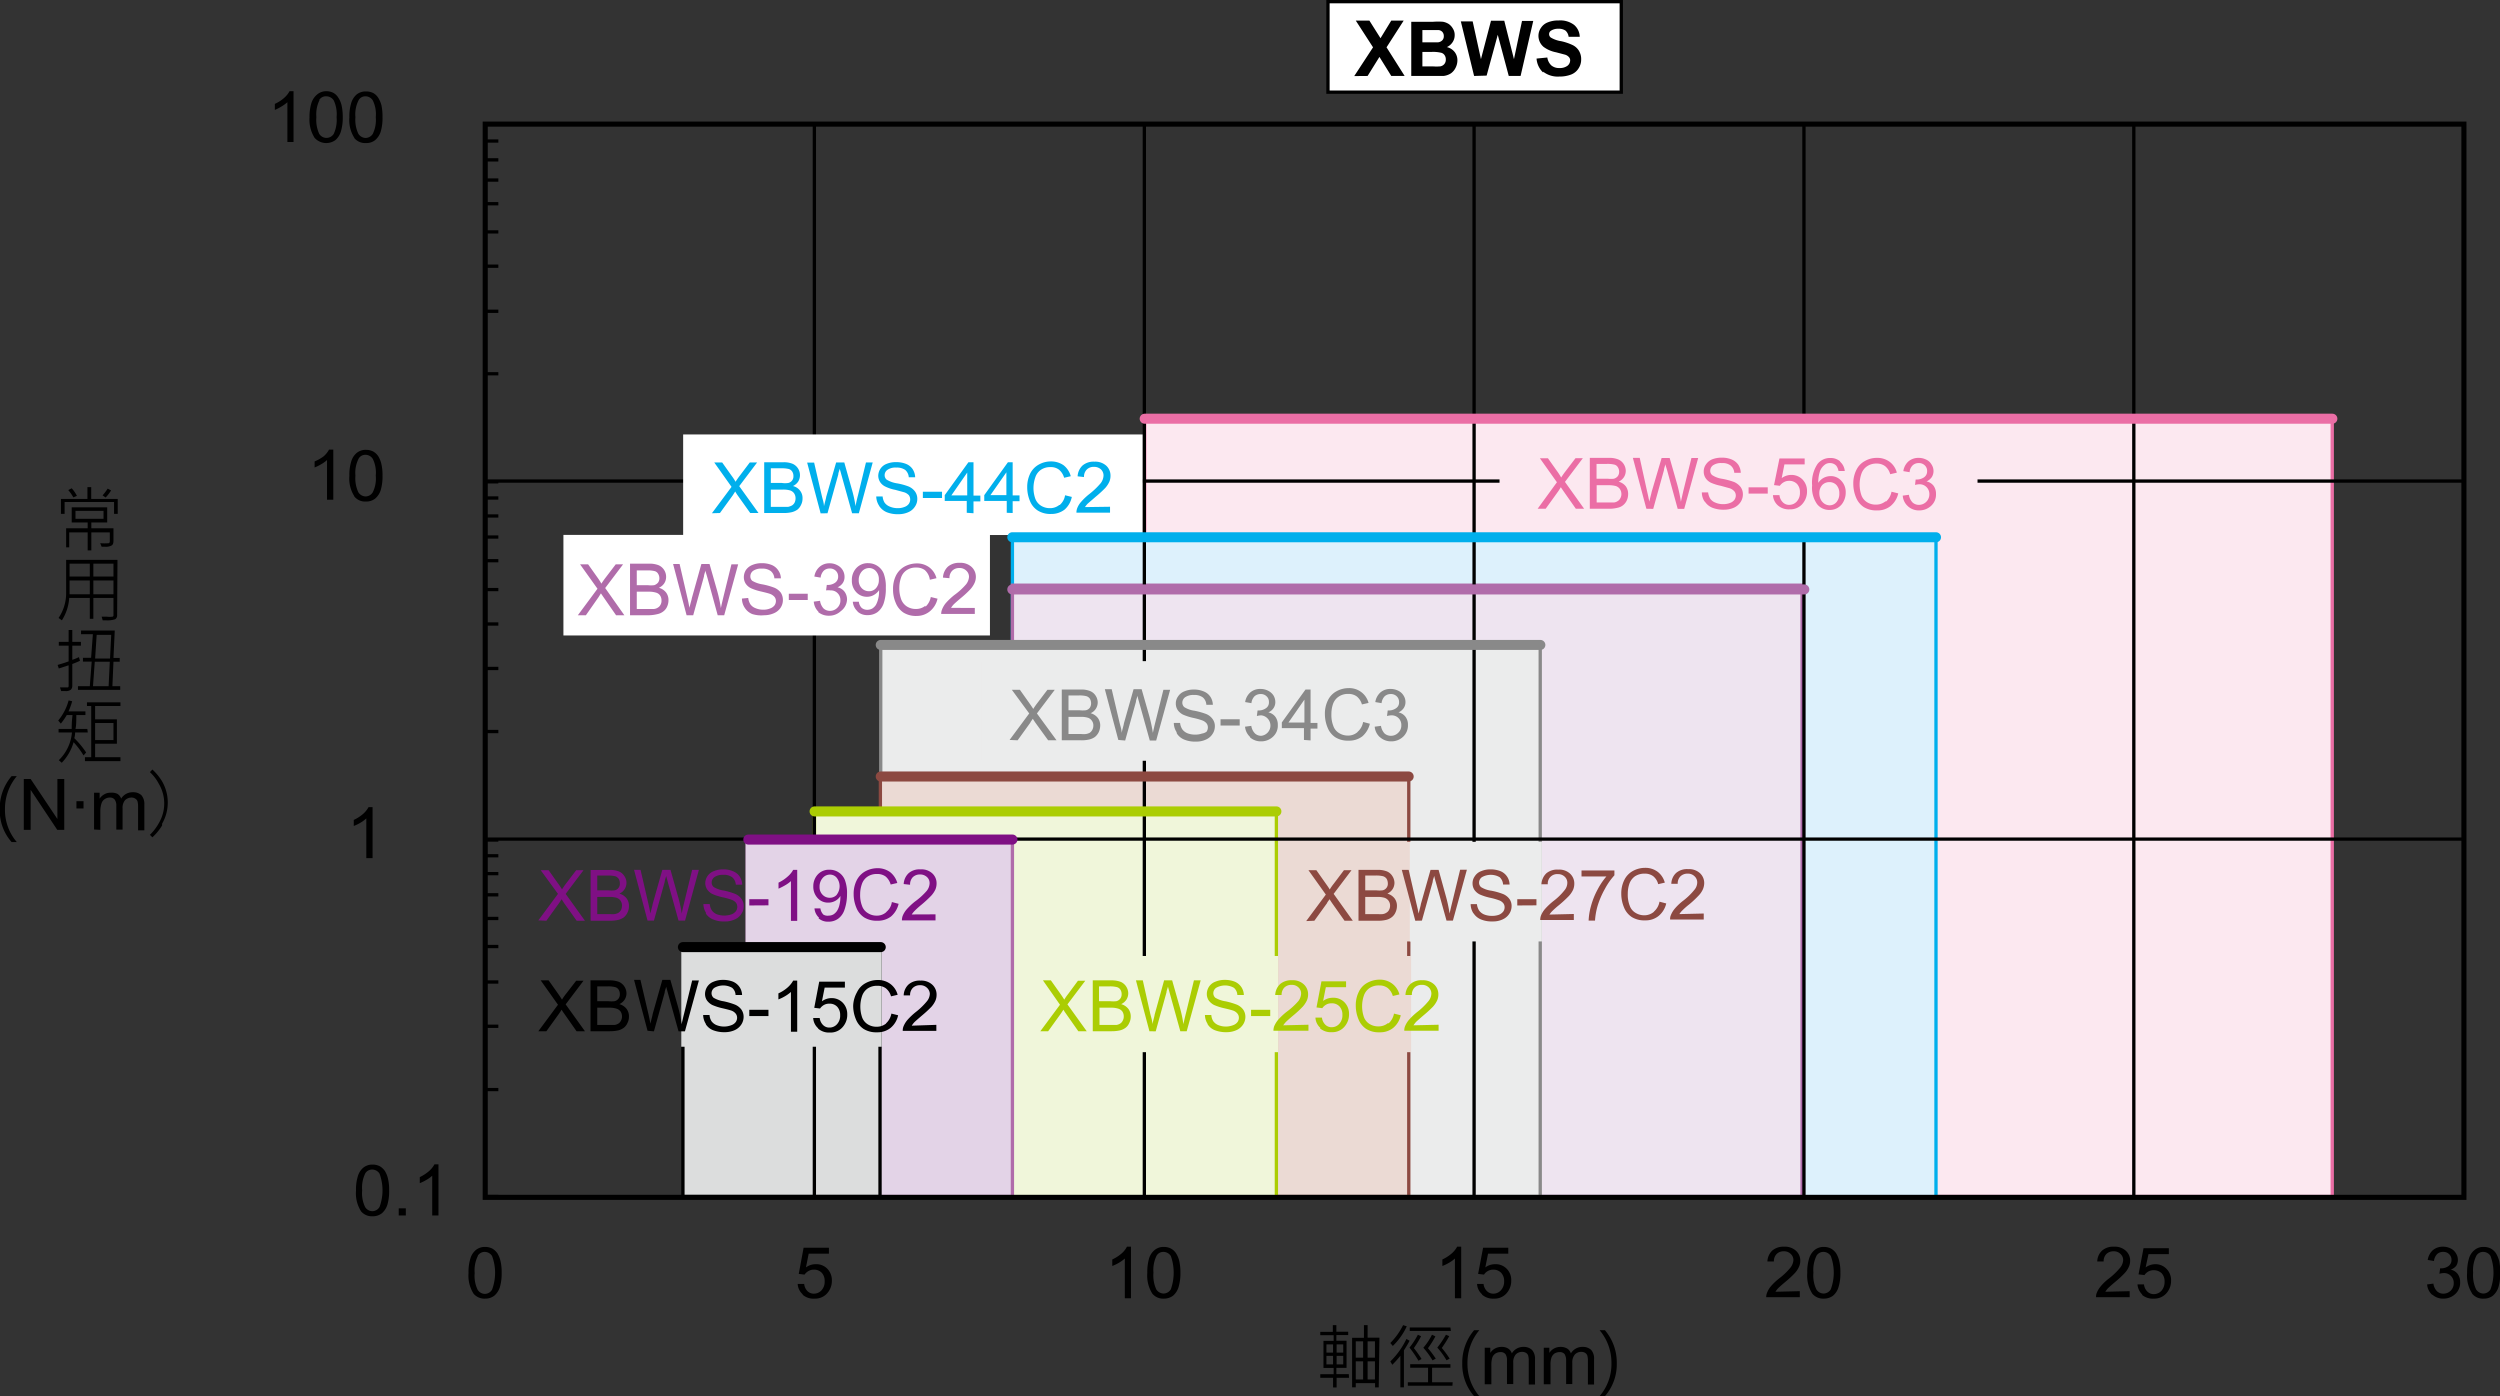 <svg xmlns="http://www.w3.org/2000/svg" xmlns:xlink="http://www.w3.org/1999/xlink" viewBox="0 0 211.3 118">
  <rect x="0" y="0" width="211.3" height="118" fill="#333333" stroke="none"/>
  <defs>
    <style>
      .cls-1, .cls-11, .cls-13, .cls-16, .cls-17, .cls-18, .cls-19, .cls-20, .cls-21, .cls-22, .cls-24, .cls-3, .cls-31, .cls-32, .cls-33, .cls-34, .cls-35, .cls-36, .cls-37, .cls-38, .cls-41, .cls-5, .cls-7, .cls-9 {
        fill: none;
      }

      .cls-2 {
        fill: #fce8f0;
      }

      .cls-3, .cls-31 {
        stroke: #eb6ea5;
      }

      .cls-11, .cls-13, .cls-16, .cls-18, .cls-19, .cls-20, .cls-21, .cls-22, .cls-24, .cls-3, .cls-41, .cls-5, .cls-7, .cls-9 {
        stroke-width: 0.28px;
      }

      .cls-4 {
        fill: #ddf1fc;
      }

      .cls-32, .cls-5 {
        stroke: #00afec;
      }

      .cls-6 {
        fill: #eee4f0;
      }

      .cls-33, .cls-7 {
        stroke: #b06caa;
      }

      .cls-8 {
        fill: #ebecec;
      }

      .cls-34, .cls-9 {
        stroke: #898989;
      }

      .cls-10 {
        fill: #ebdad4;
      }

      .cls-11, .cls-35 {
        stroke: #8c4941;
      }

      .cls-12 {
        fill: #f0f6da;
      }

      .cls-13, .cls-36 {
        stroke: #abcd03;
      }

      .cls-14 {
        fill: #e3d3e7;
      }

      .cls-15 {
        fill: #dcdddd;
      }

      .cls-16, .cls-17, .cls-18, .cls-38, .cls-41 {
        stroke: #000;
      }

      .cls-17 {
        stroke-width: 0.43px;
      }

      .cls-18 {
        stroke-linejoin: round;
      }

      .cls-19 {
        stroke: #e3d3e7;
      }

      .cls-20 {
        stroke: #dcdddd;
      }

      .cls-21 {
        stroke: #f0f6da;
      }

      .cls-22 {
        stroke: #ebdad4;
      }

      .cls-23 {
        fill: #abcd03;
      }

      .cls-24 {
        stroke: #ebecec;
      }

      .cls-25 {
        fill: #8c4941;
      }

      .cls-26 {
        fill: #898989;
      }

      .cls-27 {
        fill: #fff;
      }

      .cls-28 {
        fill: #b06caa;
      }

      .cls-29 {
        fill: #00afec;
      }

      .cls-30 {
        fill: #eb6ea5;
      }

      .cls-31, .cls-32, .cls-33, .cls-34, .cls-35, .cls-36, .cls-37, .cls-38 {
        stroke-linecap: round;
        stroke-miterlimit: 1;
        stroke-width: 0.85px;
      }

      .cls-37 {
        stroke: #7f1084;
      }

      .cls-39 {
        fill: #7f1084;
      }

      .cls-40 {
        clip-path: url(#clip-path);
      }

      .cls-41 {
        stroke-miterlimit: 10;
      }
    </style>
    <clipPath id="clip-path" transform="translate(-0.41 0)">
      <rect class="cls-1" width="212.6" height="118.05"/>
    </clipPath>
  </defs>
  <title>資產 1</title>
  <g id="圖層_2" data-name="圖層 2">
    <g id="圖層_1-2" data-name="圖層 1">
      <rect class="cls-2" x="96.75" y="35.39" width="100.37" height="65.74"/>
      <rect class="cls-3" x="96.75" y="35.39" width="100.37" height="65.74"/>
      <rect class="cls-4" x="85.57" y="45.42" width="78.06" height="55.72"/>
      <rect class="cls-5" x="85.57" y="45.42" width="78.06" height="55.72"/>
      <rect class="cls-6" x="85.57" y="49.46" width="66.74" height="51.67"/>
      <rect class="cls-7" x="85.57" y="49.46" width="66.74" height="51.67"/>
      <rect class="cls-8" x="74.44" y="54.51" width="55.74" height="46.62"/>
      <rect class="cls-9" x="74.44" y="54.51" width="55.74" height="46.62"/>
      <rect class="cls-10" x="74.41" y="65.63" width="44.66" height="35.5"/>
      <rect class="cls-11" x="74.41" y="65.63" width="44.66" height="35.5"/>
      <rect class="cls-12" x="68.84" y="68.59" width="39.04" height="32.55"/>
      <rect class="cls-13" x="68.84" y="68.59" width="39.04" height="32.55"/>
      <rect class="cls-14" x="63.16" y="70.96" width="22.41" height="30.17"/>
      <rect class="cls-7" x="63.16" y="70.96" width="22.41" height="30.17"/>
      <rect class="cls-15" x="57.72" y="80.05" width="16.66" height="21.08"/>
      <rect class="cls-16" x="57.72" y="80.05" width="16.66" height="21.08"/>
      <rect class="cls-17" x="41.01" y="10.49" width="167.24" height="90.71"/>
      <path class="cls-16" d="M208.66,70.92H41.41M208.66,40.66H41.41M69.24,10.47V101.2M97.13,10.47V101.2M125,10.47V101.2m27.88-90.73V101.2m27.88-90.73V101.2m27.94-90.71V101.2" transform="translate(-0.41 0)"/>
      <path class="cls-18" d="M41.41,101.13h1.12M41.41,71h1.12M41.41,40.72h1.12M41.41,10.49h1.12m-1.12,81.6h1.12m-1.12-5.35h1.12M41.41,83h1.12m-1.12-3h1.12m-1.12-2.37h1.12m-1.12-2h1.12m-1.12-1.79h1.12m-1.12-1.51h1.12m-1.12-10.5h1.12M41.41,56.5h1.12m-1.12-3.76h1.12m-1.12-2.91h1.12m-1.12-2.44h1.12m-1.12-2h1.12m-1.12-1.78h1.12m-1.12-1.52h1.12m-1.12-10.5h1.12m-1.12-5.28h1.12M41.41,22.5h1.12m-1.12-2.9h1.12m-1.12-2.38h1.12m-1.12-2h1.12m-1.12-1.71h1.12m-1.12-1.59h1.12" transform="translate(-0.41 0)"/>
      <rect class="cls-14" x="63.16" y="70.96" width="19.15" height="9.09"/>
      <rect class="cls-19" x="63.16" y="70.96" width="19.15" height="9.09"/>
      <rect class="cls-15" x="57.72" y="80.36" width="16.66" height="7.97"/>
      <rect class="cls-20" x="57.72" y="80.36" width="16.66" height="7.97"/>
      <rect class="cls-12" x="87.25" y="80.94" width="20.63" height="7.85"/>
      <rect class="cls-21" x="87.25" y="80.94" width="20.63" height="7.85"/>
      <rect class="cls-10" x="109.3" y="80.94" width="9.83" height="7.85"/>
      <rect class="cls-22" x="109.3" y="80.94" width="9.83" height="7.85"/>
      <path class="cls-23" d="M89,87.16l1.08-1.5.21-.32c.06.1.12.2.18.28l1.08,1.54h.71l-1.63-2.27,1.51-2h-.62L90.7,84a4.36,4.36,0,0,0-.34.49c-.07-.12-.19-.3-.35-.53l-.78-1.1h-.67L90,84.92l-1.66,2.24Zm5.37,0a3.19,3.19,0,0,0,.69-.07,1.33,1.33,0,0,0,.48-.22,1,1,0,0,0,.31-.4,1.18,1.18,0,0,0,.13-.56,1.05,1.05,0,0,0-.21-.65,1.17,1.17,0,0,0-.6-.39,1.09,1.09,0,0,0,.45-.39,1,1,0,0,0,.15-.52,1.08,1.08,0,0,0-.17-.57,1.05,1.05,0,0,0-.46-.4,2.17,2.17,0,0,0-.79-.13H92.77v4.3Zm-1.07-3.79h.86a2.38,2.38,0,0,1,.65.06.52.52,0,0,1,.3.22.7.7,0,0,1,.1.38.58.58,0,0,1-.44.59,2.22,2.22,0,0,1-.54,0h-.93v-1.3Zm0,1.8h1a1.94,1.94,0,0,1,.62.08.67.67,0,0,1,.35.24.74.74,0,0,1,.12.42.69.69,0,0,1-.09.36.56.56,0,0,1-.21.24.81.81,0,0,1-.33.12l-.39,0H93.34V85.17Zm4.79,2L99,83.88c0-.13.08-.3.13-.5,0,.06.06.23.13.5l.91,3.28h.54l1.18-4.3h-.57l-.67,2.76c-.09.35-.16.66-.22.94a10.43,10.43,0,0,0-.33-1.52l-.62-2.18h-.68L98,85.76c0,.07-.08.34-.19.8,0-.29-.11-.59-.18-.88L97,82.86h-.58l1.14,4.3Zm4.38-.61a1.28,1.28,0,0,0,.61.51,2.57,2.57,0,0,0,1,.17,2,2,0,0,0,.83-.17,1.3,1.3,0,0,0,.56-.47,1.18,1.18,0,0,0,.2-.65,1.07,1.07,0,0,0-.18-.61,1.29,1.29,0,0,0-.55-.43,6.21,6.21,0,0,0-.95-.28,2.36,2.36,0,0,1-.86-.3.51.51,0,0,1-.17-.39.56.56,0,0,1,.24-.45,1.51,1.51,0,0,1,1.5,0,.83.83,0,0,1,.29.61l.55,0a1.26,1.26,0,0,0-.21-.67,1.28,1.28,0,0,0-.56-.46,2.24,2.24,0,0,0-.84-.15,2,2,0,0,0-.79.15,1.1,1.1,0,0,0-.54.42,1.15,1.15,0,0,0-.19.61,1,1,0,0,0,.15.54,1.3,1.3,0,0,0,.46.4,4.7,4.7,0,0,0,.83.27c.4.09.65.16.77.2a.82.82,0,0,1,.38.26.55.55,0,0,1,.12.35.63.63,0,0,1-.12.37.8.8,0,0,1-.37.26,1.71,1.71,0,0,1-1.23,0,1,1,0,0,1-.44-.33,1.14,1.14,0,0,1-.17-.53l-.54,0a1.49,1.49,0,0,0,.24.77Zm5.3-.68v-.53h-1.62v.53Zm1.1.78a1.94,1.94,0,0,1,.23-.29c.09-.09.29-.27.61-.54a8.44,8.44,0,0,0,.81-.75,2.1,2.1,0,0,0,.35-.53,1.24,1.24,0,0,0,.1-.5,1.13,1.13,0,0,0-.36-.85,1.34,1.34,0,0,0-1-.35,1.44,1.44,0,0,0-1,.32,1.35,1.35,0,0,0-.42.93l.54,0a.9.9,0,0,1,.23-.63.85.85,0,0,1,.61-.23.8.8,0,0,1,.59.22.69.69,0,0,1,.22.53,1.11,1.11,0,0,1-.24.63,6.07,6.07,0,0,1-1,.91,5.66,5.66,0,0,0-.69.65,2.2,2.2,0,0,0-.35.57,1.15,1.15,0,0,0-.06.37H111v-.51Zm3.1.25a1.4,1.4,0,0,0,1,.33,1.34,1.34,0,0,0,1.12-.52,1.54,1.54,0,0,0,.34-1,1.38,1.38,0,0,0-.38-1,1.3,1.3,0,0,0-1-.39,1.36,1.36,0,0,0-.81.27l.23-1.16h1.71v-.5H112.1l-.42,2.21.49.06a1,1,0,0,1,.33-.3.87.87,0,0,1,.46-.11.86.86,0,0,1,.66.26,1,1,0,0,1,.25.71,1.06,1.06,0,0,1-.26.76.85.85,0,0,1-.64.29.73.73,0,0,1-.54-.21,1,1,0,0,1-.29-.6l-.55,0a1.25,1.25,0,0,0,.42.87Zm5.74-.43a1.24,1.24,0,0,1-.81.27,1.36,1.36,0,0,1-.73-.2,1.16,1.16,0,0,1-.49-.61,2.81,2.81,0,0,1,0-1.78,1.27,1.27,0,0,1,.47-.64,1.38,1.38,0,0,1,.83-.23,1.15,1.15,0,0,1,.71.21,1.32,1.32,0,0,1,.44.68l.56-.13a1.69,1.69,0,0,0-.62-.92,1.74,1.74,0,0,0-1.08-.33,2.14,2.14,0,0,0-1,.26,1.68,1.68,0,0,0-.73.76A2.52,2.52,0,0,0,115,85a3,3,0,0,0,.23,1.15,1.75,1.75,0,0,0,.66.82,2,2,0,0,0,1.13.28,1.75,1.75,0,0,0,1.14-.37,1.89,1.89,0,0,0,.64-1.07l-.57-.14a1.46,1.46,0,0,1-.45.82Zm2.17.18a1.85,1.85,0,0,1,.22-.29c.09-.09.3-.27.61-.54a10.42,10.42,0,0,0,.82-.75,2.1,2.1,0,0,0,.35-.53,1.24,1.24,0,0,0,.1-.5,1.13,1.13,0,0,0-.36-.85,1.37,1.37,0,0,0-1-.35,1.42,1.42,0,0,0-1,.32,1.31,1.31,0,0,0-.42.93l.54,0a.85.85,0,0,1,.23-.63.84.84,0,0,1,.61-.23.8.8,0,0,1,.59.22.73.73,0,0,1,.22.53,1.06,1.06,0,0,1-.25.63,5.89,5.89,0,0,1-.94.91,5.66,5.66,0,0,0-.69.65,2,2,0,0,0-.35.57.93.93,0,0,0-.06.37H122v-.51Z" transform="translate(-0.41 0)"/>
      <path d="M46.59,87.16l1.08-1.5.21-.32c.06.1.12.2.18.28l1.08,1.54h.71l-1.63-2.27,1.51-2h-.62L48.25,84a4.36,4.36,0,0,0-.34.49c-.07-.12-.19-.3-.35-.53l-.78-1.1h-.67l1.46,2.06-1.66,2.24Zm5.37,0a3.36,3.36,0,0,0,.7-.07,1.36,1.36,0,0,0,.47-.22,1,1,0,0,0,.31-.4,1.18,1.18,0,0,0,.13-.56,1.05,1.05,0,0,0-.21-.65,1.17,1.17,0,0,0-.6-.39,1.09,1.09,0,0,0,.45-.39,1,1,0,0,0,.15-.52,1.08,1.08,0,0,0-.17-.57,1.05,1.05,0,0,0-.46-.4,2.17,2.17,0,0,0-.79-.13H50.32v4.3Zm-1.07-3.79h.86a2.38,2.38,0,0,1,.65.06.52.52,0,0,1,.3.22.7.7,0,0,1,.1.38.58.58,0,0,1-.44.59,2.22,2.22,0,0,1-.54,0h-.93v-1.3Zm0,1.8h1a1.94,1.94,0,0,1,.62.08.67.67,0,0,1,.35.24.74.74,0,0,1,.12.42.69.69,0,0,1-.09.36.56.56,0,0,1-.21.24.81.81,0,0,1-.33.12l-.39,0H50.89V85.17Zm4.79,2,.91-3.28c0-.13.08-.3.13-.5,0,.06.06.23.13.5l.91,3.28h.54l1.18-4.3h-.57l-.67,2.76c-.09.35-.16.66-.22.94A10.43,10.43,0,0,0,57.69,85l-.62-2.18h-.68l-.82,2.9c0,.07-.08.34-.19.8-.05-.29-.11-.59-.18-.88l-.66-2.82H54l1.14,4.3Zm4.38-.61a1.28,1.28,0,0,0,.61.51,2.57,2.57,0,0,0,1,.17,2,2,0,0,0,.83-.17,1.3,1.3,0,0,0,.56-.47,1.18,1.18,0,0,0,.2-.65,1.07,1.07,0,0,0-.18-.61,1.29,1.29,0,0,0-.55-.43,6.21,6.21,0,0,0-.95-.28,2.36,2.36,0,0,1-.86-.3.51.51,0,0,1-.17-.39.56.56,0,0,1,.24-.45,1.51,1.51,0,0,1,1.5,0,.83.83,0,0,1,.29.61l.55,0a1.26,1.26,0,0,0-.21-.67,1.28,1.28,0,0,0-.56-.46,2.24,2.24,0,0,0-.84-.15,2,2,0,0,0-.79.15,1.1,1.1,0,0,0-.54.42A1.15,1.15,0,0,0,60,84a1,1,0,0,0,.15.54,1.3,1.3,0,0,0,.46.4,4.7,4.7,0,0,0,.83.27c.4.09.65.16.77.2a.82.82,0,0,1,.38.26.55.55,0,0,1,.12.35.63.63,0,0,1-.12.37.8.8,0,0,1-.37.26,1.71,1.71,0,0,1-1.23,0,1,1,0,0,1-.44-.33,1.14,1.14,0,0,1-.17-.53l-.54,0a1.49,1.49,0,0,0,.24.77Zm5.3-.68v-.53H63.74v.53Zm2.43-3h-.34a2.14,2.14,0,0,1-.47.58,3.07,3.07,0,0,1-.78.5v.51a3.5,3.5,0,0,0,.56-.27,3.09,3.09,0,0,0,.5-.36v3.36h.53V82.84Zm1.77,4.06a1.4,1.4,0,0,0,1,.33,1.34,1.34,0,0,0,1.12-.52,1.54,1.54,0,0,0,.34-1,1.38,1.38,0,0,0-.38-1,1.3,1.3,0,0,0-.95-.39,1.36,1.36,0,0,0-.81.27l.23-1.16h1.71v-.5H69.65l-.42,2.21.49.06a1,1,0,0,1,.33-.3.87.87,0,0,1,.46-.11.86.86,0,0,1,.66.26,1,1,0,0,1,.25.71,1.06,1.06,0,0,1-.26.76.85.85,0,0,1-.64.29.73.73,0,0,1-.54-.21,1,1,0,0,1-.29-.6l-.55,0a1.25,1.25,0,0,0,.42.87Zm5.74-.43a1.24,1.24,0,0,1-.81.27,1.36,1.36,0,0,1-.73-.2,1.16,1.16,0,0,1-.49-.61,2.81,2.81,0,0,1,0-1.78,1.27,1.27,0,0,1,.47-.64,1.38,1.38,0,0,1,.83-.23,1.15,1.15,0,0,1,.71.21,1.32,1.32,0,0,1,.44.68l.56-.13a1.69,1.69,0,0,0-.62-.92,1.74,1.74,0,0,0-1.08-.33,2.14,2.14,0,0,0-1,.26,1.68,1.68,0,0,0-.73.76A2.52,2.52,0,0,0,72.52,85a3,3,0,0,0,.23,1.15,1.75,1.75,0,0,0,.66.82,2,2,0,0,0,1.13.28,1.75,1.75,0,0,0,1.14-.37,1.89,1.89,0,0,0,.64-1.07l-.57-.14a1.46,1.46,0,0,1-.45.82Zm2.17.18a1.85,1.85,0,0,1,.22-.29c.09-.09.3-.27.61-.54a10.42,10.42,0,0,0,.82-.75,2.1,2.1,0,0,0,.35-.53,1.24,1.24,0,0,0,.1-.5,1.13,1.13,0,0,0-.36-.85,1.37,1.37,0,0,0-1-.35,1.42,1.42,0,0,0-1,.32,1.31,1.31,0,0,0-.42.93l.54,0a.85.85,0,0,1,.23-.63.84.84,0,0,1,.61-.23.8.8,0,0,1,.59.22A.73.73,0,0,1,79,84a1.06,1.06,0,0,1-.25.63,5.89,5.89,0,0,1-.94.91,5.66,5.66,0,0,0-.69.65,2,2,0,0,0-.35.57.93.93,0,0,0-.06.37h2.84v-.51Z" transform="translate(-0.41 0)"/>
      <rect class="cls-10" x="109.3" y="71.29" width="9.83" height="8.14"/>
      <rect class="cls-22" x="109.3" y="71.29" width="9.83" height="8.14"/>
      <rect class="cls-14" x="67.11" y="71.4" width="9.83" height="8.28"/>
      <rect class="cls-19" x="67.11" y="71.4" width="9.83" height="8.28"/>
      <rect class="cls-8" x="119.3" y="71.29" width="10.88" height="8.14"/>
      <rect class="cls-24" x="119.3" y="71.29" width="10.88" height="8.14"/>
      <path class="cls-25" d="M111.5,77.82l1.08-1.5c0-.06.11-.16.2-.32l.19.29,1.08,1.53h.7l-1.62-2.27,1.51-2H114l-.86,1.14a4,4,0,0,0-.34.49c-.07-.12-.19-.3-.35-.52l-.78-1.11H111l1.47,2.06-1.66,2.24Zm5.37,0a2.77,2.77,0,0,0,.69-.07,1.21,1.21,0,0,0,.47-.22,1,1,0,0,0,.32-.4,1.28,1.28,0,0,0,.13-.56,1.05,1.05,0,0,0-.21-.65,1.17,1.17,0,0,0-.6-.39,1.09,1.09,0,0,0,.45-.39,1,1,0,0,0,.15-.52,1.07,1.07,0,0,0-.17-.56,1,1,0,0,0-.47-.41,2.09,2.09,0,0,0-.79-.13h-1.61v4.3ZM115.8,74h.86a2.38,2.38,0,0,1,.65.06.57.57,0,0,1,.3.22.8.8,0,0,1,.1.38.56.56,0,0,1-.44.59,2.22,2.22,0,0,1-.54,0h-.93V74Zm0,1.81h1a2,2,0,0,1,.63.07.69.69,0,0,1,.47.66.75.75,0,0,1-.09.37.54.54,0,0,1-.22.23.71.71,0,0,1-.32.12,2,2,0,0,1-.39,0H115.8V75.84Zm4.79,2,.91-3.27c0-.14.08-.31.13-.51a5.22,5.22,0,0,0,.13.51l.91,3.27h.54l1.18-4.3h-.57l-.67,2.76c-.09.36-.16.67-.22.94a12.32,12.32,0,0,0-.33-1.52L122,73.52h-.68l-.82,2.9c0,.07-.08.34-.19.8-.05-.29-.12-.59-.19-.88l-.65-2.82h-.58l1.14,4.3Zm4.37-.61a1.35,1.35,0,0,0,.62.51,2.36,2.36,0,0,0,1,.17,1.87,1.87,0,0,0,.83-.17,1.3,1.3,0,0,0,.56-.47,1.18,1.18,0,0,0,.2-.64A1,1,0,0,0,128,76a1.27,1.27,0,0,0-.56-.44,5.55,5.55,0,0,0-1-.28,2.18,2.18,0,0,1-.85-.3.5.5,0,0,1-.17-.38.57.57,0,0,1,.24-.46,1.51,1.51,0,0,1,1.5,0,.91.91,0,0,1,.29.62l.55,0a1.25,1.25,0,0,0-.77-1.13,2.26,2.26,0,0,0-.85-.15,1.94,1.94,0,0,0-.78.15,1.07,1.07,0,0,0-.54.43,1,1,0,0,0-.19.6,1,1,0,0,0,.15.54,1.21,1.21,0,0,0,.46.4,4.7,4.7,0,0,0,.83.27,5.35,5.35,0,0,1,.76.21.82.82,0,0,1,.39.25.55.55,0,0,1,.12.35.61.61,0,0,1-.12.37.89.89,0,0,1-.37.27,1.72,1.72,0,0,1-.58.09,1.76,1.76,0,0,1-.66-.12,1,1,0,0,1-.43-.34,1.27,1.27,0,0,1-.18-.53l-.53,0a1.45,1.45,0,0,0,.23.77Zm5.31-.68V76h-1.62v.53Zm1.1.78a1.79,1.79,0,0,1,.22-.28,8,8,0,0,1,.61-.54,10.12,10.12,0,0,0,.82-.76,2.06,2.06,0,0,0,.35-.52,1.32,1.32,0,0,0,.1-.51,1.13,1.13,0,0,0-.36-.85,1.34,1.34,0,0,0-1-.34,1.43,1.43,0,0,0-1,.31,1.38,1.38,0,0,0-.42.93l.54,0a.79.79,0,0,1,.84-.86.8.8,0,0,1,.59.22.69.69,0,0,1,.22.53,1,1,0,0,1-.25.63,5.13,5.13,0,0,1-.94.91,5.66,5.66,0,0,0-.69.65,2,2,0,0,0-.35.57,1.15,1.15,0,0,0-.06.37h2.84v-.51Zm4.81-3.22a5.89,5.89,0,0,0-.75,1.12,6.51,6.51,0,0,0-.55,1.38,5.36,5.36,0,0,0-.2,1.23h.54a5.92,5.92,0,0,1,.2-1.18,7.16,7.16,0,0,1,.63-1.49,5.69,5.69,0,0,1,.81-1.16v-.41h-2.78v.51Zm4,3a1.24,1.24,0,0,1-.81.28,1.37,1.37,0,0,1-.73-.21,1.12,1.12,0,0,1-.49-.61,2.52,2.52,0,0,1-.16-1,2.57,2.57,0,0,1,.13-.83,1.31,1.31,0,0,1,.47-.64,1.45,1.45,0,0,1,.83-.23,1.17,1.17,0,0,1,.71.21,1.25,1.25,0,0,1,.43.68l.56-.13a1.71,1.71,0,0,0-.61-.92,1.74,1.74,0,0,0-1.08-.33,2.14,2.14,0,0,0-1,.26,1.73,1.73,0,0,0-.73.76,2.52,2.52,0,0,0-.26,1.17,3,3,0,0,0,.23,1.15,1.75,1.75,0,0,0,.66.82,2,2,0,0,0,1.13.28,1.73,1.73,0,0,0,1.13-.37,1.91,1.91,0,0,0,.65-1.06l-.57-.15a1.43,1.43,0,0,1-.45.82Zm2.17.18a1.79,1.79,0,0,1,.22-.28,6.34,6.34,0,0,1,.61-.54,8.25,8.25,0,0,0,.81-.76,1.82,1.82,0,0,0,.35-.52,1.34,1.34,0,0,0,.11-.51,1.13,1.13,0,0,0-.36-.85,1.36,1.36,0,0,0-1-.34,1.41,1.41,0,0,0-1,.31,1.29,1.29,0,0,0-.42.93l.54,0a.85.85,0,0,1,.23-.63.84.84,0,0,1,.61-.23.78.78,0,0,1,.58.22.7.7,0,0,1,.23.53,1,1,0,0,1-.25.63,5.49,5.49,0,0,1-.94.91,4.48,4.48,0,0,0-.69.65,2,2,0,0,0-.35.57.78.78,0,0,0-.06.37h2.84v-.51Z" transform="translate(-0.41 0)"/>
      <rect class="cls-8" x="83.07" y="56.02" width="38.49" height="8.14"/>
      <rect class="cls-24" x="83.07" y="56.02" width="38.49" height="8.14"/>
      <path class="cls-26" d="M86.42,62.57l1.08-1.5c0-.06.11-.16.2-.32l.19.29L89,62.57h.71L88.05,60.3l1.51-2h-.62l-.86,1.13a5.52,5.52,0,0,0-.34.49c-.07-.12-.19-.29-.35-.52l-.78-1.1h-.68l1.47,2-1.66,2.24Zm5.37,0a2.71,2.71,0,0,0,.69-.07,1.36,1.36,0,0,0,.47-.21,1.18,1.18,0,0,0,.32-.4,1.36,1.36,0,0,0,.13-.57,1.05,1.05,0,0,0-.21-.65,1.17,1.17,0,0,0-.6-.39,1,1,0,0,0,.45-.39,1,1,0,0,0,.15-.52,1.07,1.07,0,0,0-.17-.56,1,1,0,0,0-.47-.4,1.91,1.91,0,0,0-.79-.13H90.15v4.29Zm-1.07-3.79h.86a2.38,2.38,0,0,1,.65.06.57.57,0,0,1,.3.22.8.8,0,0,1,.1.38.66.66,0,0,1-.11.38.56.56,0,0,1-.33.21,2.22,2.22,0,0,1-.54,0h-.93v-1.3Zm0,1.81h1a2,2,0,0,1,.63.07.62.62,0,0,1,.34.25.65.65,0,0,1,.13.41.75.75,0,0,1-.09.37.7.7,0,0,1-.21.24,1,1,0,0,1-.33.11,2,2,0,0,1-.39,0H90.72V60.59Zm4.79,2,.91-3.27c0-.14.08-.31.13-.51a5.22,5.22,0,0,0,.13.51l.91,3.27h.54l1.18-4.29h-.57L98.07,61c-.09.36-.16.67-.22.94a12.32,12.32,0,0,0-.33-1.52l-.62-2.17h-.68l-.82,2.9c0,.07-.08.33-.19.79,0-.29-.11-.58-.18-.88l-.66-2.81h-.58l1.14,4.29ZM99.88,62a1.35,1.35,0,0,0,.62.51,2.39,2.39,0,0,0,1,.17,1.87,1.87,0,0,0,.83-.17,1.24,1.24,0,0,0,.56-.47,1.15,1.15,0,0,0,.2-.64,1,1,0,0,0-.18-.61,1.24,1.24,0,0,0-.55-.44,6.08,6.08,0,0,0-1-.28,2.18,2.18,0,0,1-.85-.3.5.5,0,0,1-.17-.38.57.57,0,0,1,.24-.46,1.21,1.21,0,0,1,.75-.19,1.16,1.16,0,0,1,.75.21.87.87,0,0,1,.29.62l.55,0a1.3,1.3,0,0,0-.21-.68,1.2,1.2,0,0,0-.56-.45,2.08,2.08,0,0,0-.85-.16,2,2,0,0,0-.78.15,1.12,1.12,0,0,0-.54.43,1,1,0,0,0-.19.61,1,1,0,0,0,.15.53,1.21,1.21,0,0,0,.46.4,4.7,4.7,0,0,0,.83.27,5.64,5.64,0,0,1,.77.21.87.87,0,0,1,.38.25.55.55,0,0,1,.12.35.61.61,0,0,1-.12.37A.89.89,0,0,1,102,62a1.72,1.72,0,0,1-.58.09,1.76,1.76,0,0,1-.66-.12,1,1,0,0,1-.43-.34,1.27,1.27,0,0,1-.18-.53l-.53,0a1.45,1.45,0,0,0,.23.77Zm5.31-.68v-.53h-1.62v.53Zm.87,1a1.37,1.37,0,0,0,.94.34,1.44,1.44,0,0,0,1-.39,1.26,1.26,0,0,0,.41-1,1.09,1.09,0,0,0-.21-.69,1,1,0,0,0-.59-.37,1,1,0,0,0,.44-.36.9.9,0,0,0,.15-.51,1.08,1.08,0,0,0-.15-.55,1.15,1.15,0,0,0-.46-.41,1.37,1.37,0,0,0-.64-.15,1.26,1.26,0,0,0-.86.29,1.37,1.37,0,0,0-.44.82l.53.09a1,1,0,0,1,.26-.58.77.77,0,0,1,.52-.19.68.68,0,0,1,.5.19.62.62,0,0,1,.2.48.58.58,0,0,1-.27.54,1.07,1.07,0,0,1-.61.18h-.08l-.06.47a1.48,1.48,0,0,1,.37-.06.87.87,0,0,1,0,1.73.76.76,0,0,1-.53-.2,1.13,1.13,0,0,1-.31-.64l-.53.07a1.35,1.35,0,0,0,.43.87Zm5.12.26v-1h.58v-.48h-.58V58.28h-.43l-2,2.78v.48h1.87v1Zm-1.87-1.51,1.35-1.94v1.94Zm5.82.82a1.19,1.19,0,0,1-.81.28,1.37,1.37,0,0,1-.73-.21,1.12,1.12,0,0,1-.49-.61,2.52,2.52,0,0,1-.16-1,2.57,2.57,0,0,1,.13-.83,1.24,1.24,0,0,1,.47-.63,1.38,1.38,0,0,1,.83-.24,1.17,1.17,0,0,1,.71.21,1.32,1.32,0,0,1,.44.68l.56-.13a1.68,1.68,0,0,0-1.7-1.25,2.14,2.14,0,0,0-1,.26,1.73,1.73,0,0,0-.73.76,2.52,2.52,0,0,0-.26,1.17,3,3,0,0,0,.23,1.15,1.75,1.75,0,0,0,.66.82,2,2,0,0,0,1.13.28,1.81,1.81,0,0,0,1.14-.36,2,2,0,0,0,.64-1.07l-.57-.15a1.39,1.39,0,0,1-.45.82Zm1.93.43a1.39,1.39,0,0,0,.94.34,1.44,1.44,0,0,0,1-.39,1.3,1.3,0,0,0,.41-1,1.09,1.09,0,0,0-.21-.69,1,1,0,0,0-.59-.37,1.06,1.06,0,0,0,.44-.36.9.9,0,0,0,.15-.51,1,1,0,0,0-.16-.55,1.06,1.06,0,0,0-.45-.41,1.41,1.41,0,0,0-.65-.15,1.24,1.24,0,0,0-.85.29,1.37,1.37,0,0,0-.44.82l.53.09a1,1,0,0,1,.26-.58.76.76,0,0,1,.51-.19.69.69,0,0,1,.51.19.66.66,0,0,1,.2.48.58.58,0,0,1-.27.54,1.07,1.07,0,0,1-.61.18h-.08l-.06.47a1.48,1.48,0,0,1,.37-.06.83.83,0,0,1,.6.23.81.81,0,0,1,.24.6.83.83,0,0,1-.26.64.85.85,0,0,1-.62.26.8.8,0,0,1-.54-.2,1.2,1.2,0,0,1-.3-.64l-.53.07a1.33,1.33,0,0,0,.42.87Z" transform="translate(-0.41 0)"/>
      <rect class="cls-27" x="47.62" y="45.21" width="36.05" height="8.5"/>
      <path class="cls-28" d="M49.93,52,51,50.47l.2-.32.19.28L52.48,52h.7L51.56,49.7l1.51-2h-.62l-.87,1.14c-.13.17-.24.33-.34.49a5.18,5.18,0,0,0-.34-.53l-.78-1.1h-.68l1.47,2.06L49.25,52Zm5.37,0A3.34,3.34,0,0,0,56,51.9a1.21,1.21,0,0,0,.47-.22,1,1,0,0,0,.32-.4,1.31,1.31,0,0,0,.12-.56,1.05,1.05,0,0,0-.21-.65,1.17,1.17,0,0,0-.6-.39,1.06,1.06,0,0,0,.46-.39,1,1,0,0,0,.15-.52,1.07,1.07,0,0,0-.64-1,2.13,2.13,0,0,0-.79-.13H53.66V52Zm-1.07-3.79h.86a2.43,2.43,0,0,1,.65.06.47.47,0,0,1,.29.22.7.7,0,0,1,.11.38.62.62,0,0,1-.11.37.71.71,0,0,1-.33.22,2.22,2.22,0,0,1-.54,0h-.93v-1.3Zm0,1.8h1a2,2,0,0,1,.63.08.61.61,0,0,1,.34.24.74.74,0,0,1,.12.42.68.68,0,0,1-.08.36.57.57,0,0,1-.22.24.71.71,0,0,1-.33.12l-.38,0H54.23V50ZM59,52l.91-3.28c0-.13.08-.3.12-.5,0,.06.06.23.14.5l.9,3.28h.55l1.18-4.3h-.57l-.68,2.76c-.08.35-.16.66-.21.94A11.94,11.94,0,0,0,61,49.85l-.62-2.18h-.69l-.81,2.9c0,.07-.09.34-.2.8-.05-.29-.11-.59-.18-.88l-.65-2.82H57.3L58.44,52Zm4.37-.61a1.35,1.35,0,0,0,.62.51A2.53,2.53,0,0,0,65,52a2,2,0,0,0,.82-.17,1.27,1.27,0,0,0,.57-.47,1.17,1.17,0,0,0,.19-.65,1.14,1.14,0,0,0-.17-.61,1.33,1.33,0,0,0-.56-.43,5.87,5.87,0,0,0-1-.28,2.44,2.44,0,0,1-.86-.3.5.5,0,0,1-.16-.39.57.57,0,0,1,.23-.45,1.18,1.18,0,0,1,.75-.19,1.16,1.16,0,0,1,.75.21.87.87,0,0,1,.3.61l.55,0a1.19,1.19,0,0,0-.22-.67,1.23,1.23,0,0,0-.56-.46,2.17,2.17,0,0,0-.84-.15,2,2,0,0,0-.79.15,1.2,1.2,0,0,0-.54.42,1.14,1.14,0,0,0-.18.61,1,1,0,0,0,.15.54,1.14,1.14,0,0,0,.46.4,4.42,4.42,0,0,0,.83.27c.39.09.65.16.76.2a.92.92,0,0,1,.39.26.55.55,0,0,1,.12.35.63.63,0,0,1-.12.37.83.83,0,0,1-.38.26,1.42,1.42,0,0,1-.57.1,1.59,1.59,0,0,1-.66-.13.92.92,0,0,1-.43-.33,1.27,1.27,0,0,1-.18-.53l-.53.05a1.39,1.39,0,0,0,.23.77Zm5.31-.68v-.53H67.08v.53Zm.86,1a1.38,1.38,0,0,0,.94.33,1.44,1.44,0,0,0,1-.39A1.28,1.28,0,0,0,72,50.7a1.09,1.09,0,0,0-.21-.69,1,1,0,0,0-.59-.37,1.06,1.06,0,0,0,.44-.36.9.9,0,0,0,.15-.51,1.09,1.09,0,0,0-.61-1,1.31,1.31,0,0,0-.65-.16,1.24,1.24,0,0,0-.85.3,1.34,1.34,0,0,0-.44.82l.53.09a1,1,0,0,1,.26-.58.72.72,0,0,1,.51-.19.69.69,0,0,1,.51.19.66.66,0,0,1,.2.48.61.61,0,0,1-.27.54,1.07,1.07,0,0,1-.61.18h-.08l-.06.46a1.4,1.4,0,0,1,.37,0,.79.79,0,0,1,.6.23.81.81,0,0,1,.24.6.84.84,0,0,1-.26.64.85.85,0,0,1-.62.26.8.8,0,0,1-.54-.2,1.2,1.2,0,0,1-.3-.65l-.53.07a1.34,1.34,0,0,0,.42.88Zm3.37,0a1.21,1.21,0,0,0,.83.28,1.4,1.4,0,0,0,.83-.25,1.57,1.57,0,0,0,.53-.75,3.85,3.85,0,0,0,.18-1.31,3.18,3.18,0,0,0-.18-1.21,1.41,1.41,0,0,0-1.3-.87,1.3,1.3,0,0,0-1,.4,1.45,1.45,0,0,0-.39,1.05,1.38,1.38,0,0,0,.37,1,1.2,1.2,0,0,0,.9.39,1.15,1.15,0,0,0,.6-.16,1.27,1.27,0,0,0,.43-.4v.1a2.41,2.41,0,0,1-.08.65,2,2,0,0,1-.19.5,1.07,1.07,0,0,1-.3.3.89.89,0,0,1-.43.11.74.74,0,0,1-.47-.16.87.87,0,0,1-.24-.52l-.51,0a1.21,1.21,0,0,0,.38.79Zm1.54-2a.76.76,0,0,1-.6.26.83.83,0,0,1-.61-.26.94.94,0,0,1-.25-.67,1.08,1.08,0,0,1,.26-.74.83.83,0,0,1,.62-.29.76.76,0,0,1,.58.27,1,1,0,0,1,.24.72,1,1,0,0,1-.24.71Zm4.17,1.49a1.24,1.24,0,0,1-.81.27,1.36,1.36,0,0,1-.73-.2,1.22,1.22,0,0,1-.5-.61,2.75,2.75,0,0,1-.16-1,2.57,2.57,0,0,1,.14-.82,1.21,1.21,0,0,1,.47-.64,1.35,1.35,0,0,1,.82-.23,1.18,1.18,0,0,1,.72.21A1.31,1.31,0,0,1,79,49l.56-.13a1.67,1.67,0,0,0-.61-.92,1.74,1.74,0,0,0-1.08-.33,2.21,2.21,0,0,0-1,.26,1.79,1.79,0,0,0-.73.76,2.52,2.52,0,0,0-.25,1.17,2.78,2.78,0,0,0,.23,1.15,1.75,1.75,0,0,0,.66.82,2,2,0,0,0,1.13.28A1.75,1.75,0,0,0,79,51.67a1.9,1.9,0,0,0,.65-1.07l-.57-.14a1.46,1.46,0,0,1-.45.82Zm2.17.18a1.85,1.85,0,0,1,.22-.29c.09-.09.29-.27.61-.54a8.44,8.44,0,0,0,.81-.75,2.1,2.1,0,0,0,.35-.53,1.25,1.25,0,0,0,.11-.5,1.13,1.13,0,0,0-.36-.85,1.37,1.37,0,0,0-1-.35,1.46,1.46,0,0,0-1,.32,1.35,1.35,0,0,0-.42.93l.55.05a.85.85,0,0,1,.23-.63.82.82,0,0,1,.61-.23.78.78,0,0,1,.58.22.7.7,0,0,1,.23.53,1.13,1.13,0,0,1-.25.63,5.64,5.64,0,0,1-1,.91,5.66,5.66,0,0,0-.69.65,1.91,1.91,0,0,0-.34.57.94.94,0,0,0-.07.37h2.84v-.51Z" transform="translate(-0.41 0)"/>
      <rect class="cls-27" x="57.74" y="36.72" width="38.83" height="8.5"/>
      <path class="cls-29" d="M61.26,43.36l1.08-1.49.21-.33c.06.11.12.2.18.29l1.09,1.53h.7l-1.63-2.27,1.51-2h-.62l-.86,1.14c-.13.17-.24.33-.34.49a4.62,4.62,0,0,0-.35-.53l-.78-1.1h-.67l1.46,2.06-1.66,2.23Zm5.37,0a2.8,2.8,0,0,0,.7-.07,1.46,1.46,0,0,0,.47-.21,1.07,1.07,0,0,0,.31-.4,1.18,1.18,0,0,0,.13-.56,1,1,0,0,0-.21-.65,1.06,1.06,0,0,0-.6-.39,1.09,1.09,0,0,0,.45-.39,1.05,1.05,0,0,0-.48-1.49,1.94,1.94,0,0,0-.79-.13H65v4.29Zm-1.07-3.78h.86a2.52,2.52,0,0,1,.66.06.53.53,0,0,1,.29.22.67.67,0,0,1,.1.38.56.56,0,0,1-.43.58,1.84,1.84,0,0,1-.55,0h-.93V39.58Zm0,1.8h1a2.1,2.1,0,0,1,.63.07.66.66,0,0,1,.34.25.74.74,0,0,1,.12.42.8.8,0,0,1-.08.36.64.64,0,0,1-.22.24,1.27,1.27,0,0,1-.33.12l-.39,0H65.56V41.38Zm4.79,2,.91-3.27c0-.14.08-.31.13-.5,0,.06.06.23.13.5l.91,3.27H73l1.17-4.29h-.57l-.67,2.76q-.14.53-.21.93a11.14,11.14,0,0,0-.34-1.52l-.61-2.17h-.69L70.24,42c0,.07-.08.33-.19.79,0-.29-.11-.58-.18-.88l-.65-2.81h-.59l1.14,4.29Zm4.38-.6a1.43,1.43,0,0,0,.62.51,2.48,2.48,0,0,0,1,.17,2,2,0,0,0,.83-.17,1.25,1.25,0,0,0,.56-.47,1.13,1.13,0,0,0,.2-.65,1.07,1.07,0,0,0-.18-.61,1.31,1.31,0,0,0-.55-.44,5.17,5.17,0,0,0-1-.27,2.38,2.38,0,0,1-.86-.31.49.49,0,0,1-.17-.38.54.54,0,0,1,.24-.45,1.18,1.18,0,0,1,.75-.19,1.22,1.22,0,0,1,.75.2.9.9,0,0,1,.3.62l.54,0a1.33,1.33,0,0,0-.21-.68,1.2,1.2,0,0,0-.56-.45,2.17,2.17,0,0,0-.84-.15,2,2,0,0,0-.79.14,1.1,1.1,0,0,0-.72,1,1,1,0,0,0,.15.53,1.07,1.07,0,0,0,.46.4,3.2,3.2,0,0,0,.82.27l.77.21a.91.91,0,0,1,.39.25.64.64,0,0,1,.11.36.65.65,0,0,1-.12.37.75.75,0,0,1-.37.26,1.48,1.48,0,0,1-.57.1,1.69,1.69,0,0,1-.66-.13,1,1,0,0,1-.44-.33,1.19,1.19,0,0,1-.17-.53l-.54,0a1.49,1.49,0,0,0,.24.78Zm5.3-.69v-.53H78.41v.53Zm2.66,1.29v-1h.58v-.49h-.58V39.07h-.43l-2,2.78v.49h1.86v1Zm-1.87-1.51,1.34-1.93v1.93ZM86,43.36v-1h.58v-.49H86V39.07H85.6l-2,2.78v.49H85.5v1Zm-1.88-1.51,1.35-1.93v1.93Zm5.82.83a1.23,1.23,0,0,1-.8.27,1.4,1.4,0,0,1-.73-.2,1.22,1.22,0,0,1-.5-.61,2.71,2.71,0,0,1,0-1.78,1.25,1.25,0,0,1,.46-.64,1.38,1.38,0,0,1,.83-.24,1.12,1.12,0,0,1,.72.22,1.38,1.38,0,0,1,.43.68l.56-.13a1.75,1.75,0,0,0-.61-.93A1.85,1.85,0,0,0,89.22,39a2.06,2.06,0,0,0-1,.26,1.76,1.76,0,0,0-.73.75,2.58,2.58,0,0,0-.26,1.17,3,3,0,0,0,.23,1.16,1.72,1.72,0,0,0,.66.81,2,2,0,0,0,1.13.29,1.81,1.81,0,0,0,1.14-.37A1.92,1.92,0,0,0,91,42l-.57-.14a1.35,1.35,0,0,1-.45.82Zm2.17.18a1.94,1.94,0,0,1,.23-.29L93,42a10.42,10.42,0,0,0,.82-.75,2.1,2.1,0,0,0,.35-.53,1.29,1.29,0,0,0,.1-.51,1.14,1.14,0,0,0-.36-.85,1.39,1.39,0,0,0-1-.34,1.44,1.44,0,0,0-1,.32,1.35,1.35,0,0,0-.42.92l.54.06a.85.85,0,0,1,.23-.63.81.81,0,0,1,.61-.23.84.84,0,0,1,.59.21.71.71,0,0,1,.22.53,1.14,1.14,0,0,1-.24.64,6.58,6.58,0,0,1-.95.91,5,5,0,0,0-.69.65,1.73,1.73,0,0,0-.35.57,1.09,1.09,0,0,0-.06.36h2.84v-.5Z" transform="translate(-0.41 0)"/>
      <rect class="cls-2" x="126.74" y="35.74" width="40.4" height="9.67"/>
      <path class="cls-30" d="M131.05,43l1.08-1.5.2-.32.19.28L133.6,43h.7l-1.62-2.27,1.51-2h-.62l-.87,1.14c-.13.17-.24.33-.34.49a5.18,5.18,0,0,0-.34-.53l-.78-1.1h-.68L132,40.76,130.37,43Zm5.37,0a2.73,2.73,0,0,0,.69-.08,1.07,1.07,0,0,0,.47-.21,1.09,1.09,0,0,0,.32-.4,1.31,1.31,0,0,0,.12-.56,1.09,1.09,0,0,0-.2-.65,1.17,1.17,0,0,0-.6-.39,1.09,1.09,0,0,0,.45-.39,1,1,0,0,0,.15-.52,1.08,1.08,0,0,0-.17-.57,1,1,0,0,0-.47-.4,1.94,1.94,0,0,0-.79-.13h-1.61V43Zm-1.07-3.79h.86a2.43,2.43,0,0,1,.65.06.47.47,0,0,1,.29.22.68.68,0,0,1,.11.38.62.62,0,0,1-.11.37.66.66,0,0,1-.33.22,2.22,2.22,0,0,1-.54,0h-.93v-1.3Zm0,1.8h1a2.37,2.37,0,0,1,.63.07.68.68,0,0,1,.34.25.75.75,0,0,1,.13.42.69.69,0,0,1-.09.36.57.57,0,0,1-.22.24.71.71,0,0,1-.32.12l-.39,0h-1.07V41Zm4.79,2,.91-3.28c0-.14.08-.3.12-.5,0,.06.06.23.14.5l.9,3.28h.55l1.18-4.3h-.57l-.68,2.76c-.08.35-.15.66-.21.94a12.45,12.45,0,0,0-.33-1.53l-.62-2.17h-.68L140,41.6c0,.07-.09.34-.19.8-.06-.3-.12-.59-.19-.88L139,38.7h-.58l1.14,4.3Zm4.37-.61a1.35,1.35,0,0,0,.62.51,2.53,2.53,0,0,0,1,.17,2.05,2.05,0,0,0,.83-.17,1.3,1.3,0,0,0,.56-.47,1.18,1.18,0,0,0,.2-.65,1.07,1.07,0,0,0-.18-.61,1.43,1.43,0,0,0-.56-.44,6.15,6.15,0,0,0-1-.27,2.07,2.07,0,0,1-.85-.31.46.46,0,0,1-.17-.38.57.57,0,0,1,.23-.45,1.2,1.2,0,0,1,.76-.19,1.11,1.11,0,0,1,.74.21.87.87,0,0,1,.3.61l.55,0a1.33,1.33,0,0,0-.21-.68,1.29,1.29,0,0,0-.57-.45,2.17,2.17,0,0,0-.84-.15,2.22,2.22,0,0,0-.79.14,1.2,1.2,0,0,0-.53.43,1,1,0,0,0-.19.61,1,1,0,0,0,.15.54,1.14,1.14,0,0,0,.46.4,3.9,3.9,0,0,0,.83.26l.76.21a.92.92,0,0,1,.39.26.55.55,0,0,1,.12.35.63.63,0,0,1-.12.37.8.8,0,0,1-.37.26,1.5,1.5,0,0,1-.58.1,1.59,1.59,0,0,1-.66-.13.92.92,0,0,1-.43-.33,1.33,1.33,0,0,1-.18-.53l-.53,0a1.39,1.39,0,0,0,.23.77Zm5.31-.68v-.53H148.2v.53Zm.86,1a1.4,1.4,0,0,0,1,.33,1.34,1.34,0,0,0,1.12-.52,1.56,1.56,0,0,0,.34-1,1.38,1.38,0,0,0-.38-1,1.3,1.3,0,0,0-.95-.39,1.36,1.36,0,0,0-.81.27l.23-1.16h1.71v-.5h-2.13L150.35,41l.49.06a1,1,0,0,1,.33-.3.88.88,0,0,1,.46-.12.9.9,0,0,1,.66.26,1,1,0,0,1,.25.72,1.06,1.06,0,0,1-.26.76.85.85,0,0,1-.64.29.73.73,0,0,1-.54-.21,1,1,0,0,1-.29-.61l-.55,0a1.25,1.25,0,0,0,.42.87ZM155.94,39a1.2,1.2,0,0,0-.83-.29,1.33,1.33,0,0,0-1.08.5,2.83,2.83,0,0,0-.46,1.81,2.4,2.4,0,0,0,.42,1.59,1.31,1.31,0,0,0,1.07.49,1.28,1.28,0,0,0,1.17-.72,1.6,1.6,0,0,0,.18-.75,1.38,1.38,0,0,0-.38-1,1.17,1.17,0,0,0-.89-.39,1.3,1.3,0,0,0-.58.14,1.28,1.28,0,0,0-.47.43,3,3,0,0,1,.15-1,1.22,1.22,0,0,1,.4-.53.66.66,0,0,1,.44-.14.71.71,0,0,1,.53.22,1.05,1.05,0,0,1,.19.45l.53,0a1.17,1.17,0,0,0-.39-.78Zm-1.52,2a.82.82,0,0,1,.61-.25.79.79,0,0,1,.6.25,1,1,0,0,1,.24.7,1.08,1.08,0,0,1-.24.74.76.76,0,0,1-.58.27.83.83,0,0,1-.43-.13.94.94,0,0,1-.33-.38,1.2,1.2,0,0,1-.11-.53,1,1,0,0,1,.24-.67Zm5.34,1.38a1.24,1.24,0,0,1-.81.27,1.36,1.36,0,0,1-.73-.2,1.16,1.16,0,0,1-.49-.61,2.81,2.81,0,0,1,0-1.78,1.27,1.27,0,0,1,.47-.64,1.38,1.38,0,0,1,.83-.24,1.18,1.18,0,0,1,.71.22,1.31,1.31,0,0,1,.43.68l.56-.13a1.64,1.64,0,0,0-.61-.92,1.74,1.74,0,0,0-1.08-.33,2,2,0,0,0-1,.26,1.68,1.68,0,0,0-.73.76,2.52,2.52,0,0,0-.26,1.17,3,3,0,0,0,.23,1.15,1.75,1.75,0,0,0,.66.82,2,2,0,0,0,1.13.28,1.73,1.73,0,0,0,1.13-.37,1.9,1.9,0,0,0,.65-1.07l-.57-.14a1.46,1.46,0,0,1-.45.82Zm1.93.43a1.37,1.37,0,0,0,.94.33,1.46,1.46,0,0,0,1-.39,1.28,1.28,0,0,0,.41-1,1.14,1.14,0,0,0-.21-.7,1,1,0,0,0-.59-.36,1.06,1.06,0,0,0,.44-.36.92.92,0,0,0,.15-.51,1,1,0,0,0-.16-.55,1,1,0,0,0-.45-.42,1.44,1.44,0,0,0-.65-.15,1.29,1.29,0,0,0-.85.29,1.35,1.35,0,0,0-.44.83l.53.09a.9.9,0,0,1,.26-.58.72.72,0,0,1,.51-.19.69.69,0,0,1,.51.19.63.63,0,0,1,.2.48.61.61,0,0,1-.27.54,1.09,1.09,0,0,1-.61.18h-.09l-.05.46a1.41,1.41,0,0,1,.37-.06.82.82,0,0,1,.84.84.88.88,0,0,1-.26.64.86.86,0,0,1-.63.26.78.78,0,0,1-.53-.2,1.2,1.2,0,0,1-.31-.65l-.52.07a1.29,1.29,0,0,0,.42.88Z" transform="translate(-0.41 0)"/>
      <polyline class="cls-31" points="96.75 35.39 97.07 35.39 97.38 35.39 97.63 35.39 97.95 35.39 98.26 35.39 98.58 35.39 98.83 35.39 99.14 35.39 99.46 35.39 99.71 35.39 100.02 35.39 100.27 35.39 100.59 35.39 100.84 35.39 101.09 35.39 101.34 35.39 101.59 35.39 101.84 35.39 102.1 35.39 102.35 35.39 102.54 35.39 102.79 35.39 102.98 35.39 103.23 35.39 103.42 35.39 103.61 35.39 103.86 35.39 104.04 35.39 104.3 35.39 104.55 35.39 104.8 35.39 105.05 35.39 105.36 35.39 105.61 35.39 105.93 35.39 106.31 35.39 106.69 35.39 107.06 35.39 107.44 35.39 107.88 35.39 108.38 35.39 108.89 35.39 109.39 35.39 109.89 35.39 110.45 35.39 111.02 35.39 111.65 35.39 112.22 35.39 112.84 35.39 113.41 35.39 114.04 35.39 114.67 35.39 115.23 35.39 115.86 35.39 116.43 35.39 116.99 35.39 117.56 35.39 118.06 35.39 118.56 35.39 119.07 35.39 119.5 35.39 119.94 35.39 120.32 35.39 120.7 35.39 121.08 35.39 121.39 35.39 121.7 35.39 122.02 35.39 122.27 35.39 122.52 35.39 122.77 35.39 123.03 35.39 123.28 35.39 123.47 35.39 123.65 35.39 123.84 35.39 124.09 35.39 124.28 35.39 124.41 35.39 124.66 35.39 124.78 35.39 124.97 35.39 125.16 35.39 125.35 35.39 125.6 35.39 125.79 35.39 125.98 35.39 126.23 35.39 126.48 35.39 126.73 35.39 126.98 35.39 127.23 35.39 127.55 35.39 127.86 35.39 128.18 35.39 128.56 35.39 128.93 35.39 129.31 35.39 129.75 35.39 130.19 35.39 130.69 35.39 131.19 35.39 131.7 35.39 132.26 35.39 132.83 35.39 133.4 35.39 133.96 35.39 134.59 35.39 135.16 35.39 135.78 35.39 136.41 35.39 136.98 35.39 137.61 35.39 138.17 35.39 138.74 35.39 139.3 35.39 139.87 35.39 140.37 35.39 140.87 35.39 141.38 35.39 141.82 35.39 142.26 35.39 142.63 35.39 143.01 35.39 143.32 35.39 143.64 35.39 143.95 35.39 144.27 35.39 144.52 35.39 144.77 35.39 145.02 35.39 145.27 35.39 145.53 35.39 145.71 35.39 145.9 35.39 146.15 35.39 146.34 35.39 146.53 35.39 146.72 35.39 146.91 35.39 147.1 35.39 147.35 35.39 147.54 35.39 147.79 35.39 147.98 35.39 148.23 35.39 148.42 35.39 148.67 35.39 148.92 35.39 149.17 35.39 149.42 35.39 149.74 35.39 150.05 35.39 150.3 35.39 150.68 35.39 150.99 35.39 151.37 35.39 151.69 35.39 152.12 35.39 152.5 35.39 152.94 35.39 153.38 35.39 153.82 35.39 154.32 35.39 154.83 35.39 155.33 35.39 155.83 35.39 156.4 35.39 156.96 35.39 157.53 35.39 158.09 35.39 158.66 35.39 159.29 35.39 159.86 35.39 160.48 35.39 161.11 35.39 161.74 35.39 162.37 35.39 163 35.39 163.63 35.39 164.32 35.39 164.95 35.39 165.64 35.39 166.27 35.39 166.89 35.39 167.52 35.39 168.15 35.39 168.78 35.39 169.41 35.39 169.97 35.39 170.6 35.39 171.17 35.39 171.67 35.39 172.24 35.39 172.74 35.39 173.18 35.39 173.62 35.39 174.06 35.39 174.44 35.39 174.81 35.39 175.13 35.39 175.44 35.39 175.69 35.39 175.94 35.39 176.2 35.39 176.38 35.39 176.57 35.39 176.82 35.39 177.01 35.39 177.2 35.39 177.39 35.39 177.64 35.39 177.89 35.39 178.15 35.39 178.46 35.39 178.77 35.39 179.09 35.39 179.47 35.39 179.9 35.39 180.41 35.39 180.91 35.39 181.47 35.39 182.1 35.39 182.8 35.39 183.49 35.39 184.18 35.39 185 35.39 185.81 35.39 186.63 35.39 187.51 35.39 188.39 35.39 189.33 35.39 190.21 35.39 191.15 35.39 192.16 35.39 193.1 35.39 194.11 35.39 195.11 35.39 196.12 35.39 197.13 35.39"/>
      <polyline class="cls-32" points="85.56 45.41 86.19 45.41 86.82 45.41 87.45 45.41 88.08 45.41 88.71 45.41 89.34 45.41 89.9 45.41 90.53 45.41 91.1 45.41 91.66 45.41 92.23 45.41 92.79 45.41 93.36 45.41 93.86 45.41 94.43 45.41 94.93 45.41 95.37 45.41 95.87 45.41 96.31 45.41 96.75 45.41 97.13 45.41 97.57 45.41 97.95 45.41 98.26 45.41 98.64 45.41 98.95 45.41 99.27 45.41 99.52 45.41 99.83 45.41 100.08 45.41 100.34 45.41 100.59 45.41 100.84 45.41 101.09 45.41 101.28 45.41 101.53 45.41 101.72 45.41 101.91 45.41 102.09 45.41 102.35 45.41 102.54 45.41 102.72 45.41 102.91 45.41 103.1 45.41 103.29 45.41 103.54 45.41 103.73 45.41 103.98 45.41 104.17 45.41 104.42 45.41 104.73 45.41 104.99 45.41 105.3 45.41 105.55 45.41 105.93 45.41 106.24 45.41 106.62 45.41 107 45.41 107.44 45.41 107.88 45.41 108.38 45.41 108.88 45.41 109.39 45.41 109.95 45.41 110.52 45.41 111.08 45.41 111.65 45.41 112.28 45.41 112.84 45.41 113.47 45.41 114.04 45.41 114.67 45.41 115.29 45.41 115.86 45.41 116.42 45.41 116.99 45.41 117.56 45.41 118.06 45.41 118.56 45.41 119.06 45.41 119.5 45.41 119.94 45.41 120.32 45.41 120.7 45.41 121.08 45.41 121.39 45.41 121.7 45.41 122.02 45.41 122.27 45.41 122.52 45.41 122.77 45.41 123.03 45.41 123.28 45.41 123.47 45.41 123.65 45.41 123.84 45.41 124.09 45.41 124.28 45.41 124.41 45.41 124.66 45.41 124.78 45.41 124.97 45.41 125.16 45.41 125.35 45.41 125.6 45.41 125.79 45.41 125.98 45.41 126.23 45.41 126.48 45.41 126.73 45.41 126.98 45.41 127.23 45.41 127.55 45.41 127.86 45.41 128.18 45.41 128.56 45.41 128.93 45.41 129.31 45.41 129.75 45.41 130.19 45.41 130.69 45.41 131.19 45.41 131.7 45.41 132.26 45.41 132.83 45.41 133.4 45.41 133.96 45.41 134.59 45.41 135.16 45.41 135.78 45.41 136.41 45.41 136.98 45.41 137.61 45.41 138.17 45.41 138.74 45.41 139.3 45.41 139.87 45.41 140.37 45.41 140.87 45.41 141.38 45.41 141.82 45.41 142.26 45.41 142.63 45.41 143.01 45.41 143.32 45.41 143.7 45.41 143.95 45.41 144.27 45.41 144.52 45.41 144.77 45.41 145.02 45.41 145.27 45.41 145.53 45.41 145.71 45.41 145.97 45.41 146.15 45.41 146.34 45.41 146.53 45.41 146.72 45.41 146.91 45.41 147.1 45.41 147.35 45.41 147.54 45.41 147.72 45.41 147.98 45.41 148.16 45.41 148.42 45.41 148.67 45.41 148.92 45.41 149.17 45.41 149.42 45.41 149.74 45.41 149.99 45.41 150.3 45.41 150.62 45.41 150.99 45.41 151.31 45.41 151.68 45.41 152.12 45.41 152.5 45.41 152.94 45.41 153.38 45.41 153.88 45.41 154.32 45.41 154.83 45.41 155.39 45.41 155.9 45.41 156.46 45.41 157.03 45.41 157.59 45.41 158.16 45.41 158.72 45.41 159.35 45.41 159.92 45.41 160.55 45.41 161.17 45.41 161.8 45.41 162.43 45.41 163.06 45.41 163.63 45.41"/>
      <polyline class="cls-33" points="85.56 49.82 86.19 49.82 86.82 49.82 87.45 49.82 88.08 49.82 88.71 49.82 89.34 49.82 89.9 49.82 90.53 49.82 91.1 49.82 91.66 49.82 92.23 49.82 92.79 49.82 93.36 49.82 93.86 49.82 94.43 49.82 94.93 49.82 95.37 49.82 95.87 49.82 96.31 49.82 96.75 49.82 97.13 49.82 97.57 49.82 97.95 49.82 98.26 49.82 98.64 49.82 98.95 49.82 99.27 49.82 99.52 49.82 99.83 49.82 100.08 49.82 100.34 49.82 100.59 49.82 100.84 49.82 101.09 49.82 101.28 49.82 101.53 49.82 101.72 49.82 101.91 49.82 102.09 49.82 102.35 49.82 102.54 49.82 102.72 49.82 102.91 49.82 103.1 49.82 103.29 49.82 103.54 49.82 103.73 49.82 103.98 49.82 104.17 49.82 104.42 49.82 104.73 49.82 104.99 49.82 105.3 49.82 105.55 49.82 105.93 49.82 106.24 49.82 106.62 49.82 107 49.82 107.44 49.82 107.88 49.82 108.38 49.82 108.88 49.82 109.39 49.82 109.95 49.82 110.52 49.82 111.08 49.82 111.65 49.82 112.28 49.82 112.84 49.82 113.47 49.82 114.04 49.82 114.67 49.82 115.29 49.82 115.86 49.82 116.42 49.82 116.99 49.82 117.56 49.82 118.06 49.82 118.56 49.82 119.06 49.82 119.5 49.82 119.94 49.82 120.32 49.82 120.7 49.82 121.08 49.82 121.39 49.82 121.7 49.82 122.02 49.82 122.27 49.82 122.52 49.82 122.77 49.82 123.03 49.82 123.28 49.82 123.47 49.82 123.65 49.82 123.84 49.82 124.09 49.82 124.28 49.82 124.41 49.82 124.66 49.82 124.78 49.82 124.97 49.82 125.16 49.82 125.35 49.82 125.6 49.82 125.79 49.82 125.98 49.82 126.23 49.82 126.48 49.82 126.73 49.82 126.98 49.82 127.23 49.82 127.55 49.82 127.86 49.82 128.18 49.82 128.56 49.82 128.93 49.82 129.31 49.82 129.75 49.82 130.19 49.82 130.69 49.82 131.19 49.82 131.7 49.82 132.26 49.82 132.83 49.82 133.4 49.82 134.02 49.82 134.59 49.82 135.22 49.82 135.78 49.82 136.41 49.82 137.04 49.82 137.61 49.82 138.24 49.82 138.8 49.82 139.37 49.82 139.87 49.82 140.37 49.82 140.87 49.82 141.38 49.82 141.82 49.82 142.19 49.82 142.57 49.82 142.95 49.82 143.26 49.82 143.58 49.82 143.89 49.82 144.21 49.82 144.46 49.82 144.71 49.82 144.96 49.82 145.21 49.82 145.4 49.82 145.65 49.82 145.84 49.82 146.03 49.82 146.28 49.82 146.47 49.82 146.72 49.82 146.91 49.82 147.16 49.82 147.41 49.82 147.66 49.82 147.91 49.82 148.16 49.82 148.42 49.82 148.67 49.82 148.98 49.82 149.23 49.82 149.55 49.82 149.8 49.82 150.11 49.82 150.43 49.82 150.68 49.82 150.99 49.82 151.31 49.82 151.62 49.82 151.87 49.82 152.19 49.82 152.5 49.82"/>
      <polyline class="cls-34" points="74.44 54.51 75.01 54.51 75.51 54.51 76.08 54.51 76.58 54.51 77.14 54.51 77.71 54.51 78.21 54.51 78.78 54.51 79.34 54.51 79.91 54.51 80.41 54.51 80.98 54.51 81.54 54.51 82.11 54.51 82.67 54.51 83.24 54.51 83.81 54.51 84.43 54.51 85 54.51 85.56 54.51 86.19 54.51 86.76 54.51 87.39 54.51 88.02 54.51 88.58 54.51 89.21 54.51 89.78 54.51 90.41 54.51 90.97 54.51 91.6 54.51 92.17 54.51 92.73 54.51 93.3 54.51 93.8 54.51 94.36 54.51 94.87 54.51 95.37 54.51 95.87 54.51 96.31 54.51 96.75 54.51 97.13 54.51 97.57 54.51 97.95 54.51 98.33 54.51 98.64 54.51 98.95 54.51 99.27 54.51 99.58 54.51 99.83 54.51 100.15 54.51 100.4 54.51 100.65 54.51 100.84 54.51 101.09 54.51 101.28 54.51 101.53 54.51 101.72 54.51 101.91 54.51 102.09 54.51 102.35 54.51 102.54 54.51 102.72 54.51 102.91 54.51 103.1 54.51 103.29 54.51 103.48 54.51 103.73 54.51 103.98 54.51 104.17 54.51 104.42 54.51 104.67 54.51 104.99 54.51 105.24 54.51 105.55 54.51 105.87 54.51 106.24 54.51 106.62 54.51 107 54.51 107.44 54.51 107.88 54.51 108.38 54.51 108.88 54.51 109.39 54.51 109.95 54.51 110.52 54.51 111.08 54.51 111.71 54.51 112.28 54.51 112.91 54.51 113.47 54.51 114.1 54.51 114.73 54.51 115.29 54.51 115.92 54.51 116.49 54.51 117.05 54.51 117.56 54.51 118.06 54.51 118.56 54.51 119.06 54.51 119.5 54.51 119.88 54.51 120.26 54.51 120.64 54.51 120.95 54.51 121.27 54.51 121.58 54.51 121.89 54.51 122.14 54.51 122.4 54.51 122.65 54.51 122.9 54.51 123.09 54.51 123.34 54.51 123.53 54.51 123.78 54.51 123.97 54.51 124.16 54.51 124.41 54.51 124.66 54.51 124.85 54.51 125.1 54.51 125.35 54.51 125.6 54.51 125.85 54.51 126.1 54.51 126.42 54.51 126.67 54.51 126.92 54.51 127.23 54.51 127.49 54.51 127.8 54.51 128.12 54.51 128.37 54.51 128.68 54.51 129 54.51 129.31 54.51 129.62 54.51 129.88 54.51 130.19 54.51"/>
      <polyline class="cls-35" points="74.44 65.63 75.01 65.63 75.51 65.63 76.08 65.63 76.58 65.63 77.14 65.63 77.71 65.63 78.21 65.63 78.78 65.63 79.34 65.63 79.91 65.63 80.41 65.63 80.98 65.63 81.54 65.63 82.11 65.63 82.67 65.63 83.24 65.63 83.81 65.63 84.43 65.63 85 65.63 85.56 65.63 86.19 65.63 86.76 65.63 87.39 65.63 88.02 65.63 88.58 65.63 89.21 65.63 89.84 65.63 90.41 65.63 91.03 65.63 91.6 65.63 92.17 65.63 92.73 65.63 93.3 65.63 93.86 65.63 94.36 65.63 94.87 65.63 95.37 65.63 95.87 65.63 96.31 65.63 96.75 65.63 97.13 65.63 97.57 65.63 97.95 65.63 98.26 65.63 98.64 65.63 98.95 65.63 99.27 65.63 99.52 65.63 99.83 65.63 100.08 65.63 100.34 65.63 100.59 65.63 100.84 65.63 101.03 65.63 101.28 65.63 101.47 65.63 101.72 65.63 101.91 65.63 102.09 65.63 102.35 65.63 102.54 65.63 102.72 65.63 102.97 65.63 103.16 65.63 103.42 65.63 103.6 65.63 103.86 65.63 104.04 65.63 104.3 65.63 104.61 65.63 104.86 65.63 105.11 65.63 105.43 65.63 105.74 65.63 106.06 65.63 106.37 65.63 106.75 65.63 107.12 65.63 107.5 65.63 107.88 65.63 108.32 65.63 108.76 65.63 109.26 65.63 109.7 65.63 110.2 65.63 110.77 65.63 111.27 65.63 111.84 65.63 112.4 65.63 112.97 65.63 113.53 65.63 114.1 65.63 114.73 65.63 115.36 65.63 115.92 65.63 116.55 65.63 117.18 65.63 117.81 65.63 118.44 65.63 119.06 65.63"/>
      <polyline class="cls-36" points="68.85 68.58 69.04 68.58 69.29 68.58 69.48 68.58 69.73 68.58 69.92 68.58 70.17 68.58 70.42 68.58 70.61 68.58 70.86 68.58 71.11 68.58 71.36 68.58 71.68 68.58 71.99 68.58 72.24 68.58 72.56 68.58 72.93 68.58 73.25 68.58 73.63 68.58 74 68.58 74.44 68.58 74.88 68.58 75.32 68.58 75.76 68.58 76.26 68.58 76.77 68.58 77.27 68.58 77.84 68.58 78.34 68.58 78.91 68.58 79.47 68.58 80.04 68.58 80.66 68.58 81.23 68.58 81.86 68.58 82.49 68.58 83.12 68.58 83.68 68.58 84.31 68.58 84.94 68.58 85.57 68.58 86.19 68.58 86.82 68.58 87.45 68.58 88.08 68.58 88.71 68.58 89.34 68.58 89.97 68.58 90.53 68.58 91.16 68.58 91.73 68.58 92.29 68.58 92.86 68.58 93.36 68.58 93.93 68.58 94.43 68.58 94.93 68.58 95.43 68.58 95.87 68.58 96.31 68.58 96.75 68.58 97.13 68.58 97.51 68.58 97.89 68.58 98.2 68.58 98.51 68.58 98.83 68.58 99.14 68.58 99.39 68.58 99.71 68.58 99.96 68.58 100.21 68.58 100.46 68.58 100.71 68.58 100.9 68.58 101.15 68.58 101.41 68.58 101.59 68.58 101.84 68.58 102.1 68.58 102.35 68.58 102.54 68.58 102.79 68.58 103.04 68.58 103.35 68.58 103.61 68.58 103.86 68.58 104.11 68.58 104.42 68.58 104.67 68.58 104.99 68.58 105.24 68.58 105.55 68.58 105.81 68.58 106.12 68.58 106.43 68.58 106.69 68.58 107 68.58 107.31 68.58 107.63 68.58 107.88 68.58"/>
      <polyline class="cls-37" points="63.25 70.96 63.57 70.96 63.88 70.96 64.2 70.96 64.45 70.96 64.76 70.96 65.08 70.96 65.33 70.96 65.64 70.96 65.89 70.96 66.21 70.96 66.46 70.96 66.78 70.96 67.03 70.96 67.34 70.96 67.59 70.96 67.84 70.96 68.09 70.96 68.34 70.96 68.6 70.96 68.85 70.96 69.1 70.96 69.35 70.96 69.54 70.96 69.79 70.96 70.04 70.96 70.23 70.96 70.48 70.96 70.73 70.96 70.99 70.96 71.24 70.96 71.49 70.96 71.74 70.96 72.05 70.96 72.37 70.96 72.62 70.96 73 70.96 73.31 70.96 73.69 70.96 74.06 70.96 74.44 70.96 74.88 70.96 75.32 70.96 75.76 70.96 76.26 70.96 76.77 70.96 77.27 70.96 77.77 70.96 78.34 70.96 78.9 70.96 79.47 70.96 80.04 70.96 80.6 70.96 81.23 70.96 81.86 70.96 82.42 70.96 83.05 70.96 83.68 70.96 84.31 70.96 84.94 70.96 85.57 70.96"/>
      <polyline class="cls-38" points="57.72 80.05 57.98 80.05 58.29 80.05 58.54 80.05 58.85 80.05 59.11 80.05 59.36 80.05 59.67 80.05 59.92 80.05 60.24 80.05 60.49 80.05 60.8 80.05 61.05 80.05 61.31 80.05 61.62 80.05 61.87 80.05 62.19 80.05 62.44 80.05 62.75 80.05 63 80.05 63.25 80.05 63.57 80.05 63.82 80.05 64.13 80.05 64.39 80.05 64.7 80.05 64.95 80.05 65.27 80.05 65.52 80.05 65.77 80.05 66.08 80.05 66.33 80.05 66.65 80.05 66.9 80.05 67.21 80.05 67.47 80.05 67.78 80.05 68.03 80.05 68.28 80.05 68.6 80.05 68.85 80.05 69.16 80.05 69.41 80.05 69.67 80.05 69.98 80.05 70.23 80.05 70.55 80.05 70.8 80.05 71.11 80.05 71.36 80.05 71.68 80.05 71.93 80.05 72.18 80.05 72.49 80.05 72.75 80.05 73.06 80.05 73.31 80.05 73.63 80.05 73.88 80.05 74.19 80.05 74.44 80.05"/>
      <path class="cls-39" d="M46.59,77.82l1.08-1.5.21-.32.18.29,1.09,1.53h.7l-1.63-2.27,1.51-2h-.62l-.86,1.13c-.13.17-.24.34-.34.49a5.9,5.9,0,0,0-.35-.52l-.78-1.1h-.67l1.46,2-1.66,2.24Zm5.37,0a2.8,2.8,0,0,0,.7-.07,1.46,1.46,0,0,0,.47-.21,1.16,1.16,0,0,0,.31-.4,1.22,1.22,0,0,0,.13-.57,1.05,1.05,0,0,0-.21-.65,1.17,1.17,0,0,0-.6-.39,1,1,0,0,0,.45-.39,1,1,0,0,0,.15-.52,1,1,0,0,0-.17-.56,1,1,0,0,0-.46-.4,1.94,1.94,0,0,0-.79-.13H50.33v4.29ZM50.89,74h.86a2.52,2.52,0,0,1,.66.06.58.58,0,0,1,.29.22.7.7,0,0,1,.1.38.59.59,0,0,1-.11.38.57.57,0,0,1-.32.21,2.26,2.26,0,0,1-.55,0h-.93V74Zm0,1.81h1a2.1,2.1,0,0,1,.63.07.66.66,0,0,1,.34.25.71.71,0,0,1,.12.41.87.87,0,0,1-.08.37.73.73,0,0,1-.22.24,1,1,0,0,1-.33.11,1.85,1.85,0,0,1-.39,0H50.89V75.84Zm4.79,2,.91-3.27c0-.14.08-.31.13-.51,0,.07.06.23.13.51l.91,3.27h.55l1.17-4.29h-.57l-.67,2.75c-.09.36-.16.67-.21.94a10.82,10.82,0,0,0-.34-1.52l-.61-2.17h-.69l-.82,2.9c0,.07-.08.33-.19.79-.05-.29-.11-.58-.18-.88l-.65-2.81H54l1.14,4.29Zm4.38-.61a1.3,1.3,0,0,0,.62.51,2.31,2.31,0,0,0,1,.17,1.84,1.84,0,0,0,.83-.17,1.19,1.19,0,0,0,.56-.47,1.08,1.08,0,0,0,.2-.64,1,1,0,0,0-.18-.61,1.24,1.24,0,0,0-.55-.44,5.87,5.87,0,0,0-.95-.28,2.25,2.25,0,0,1-.86-.3.5.5,0,0,1-.17-.38.57.57,0,0,1,.24-.46,1.25,1.25,0,0,1,.75-.19,1.16,1.16,0,0,1,.75.21.88.88,0,0,1,.3.62l.54,0a1.3,1.3,0,0,0-.21-.68,1.2,1.2,0,0,0-.56-.45,2,2,0,0,0-.84-.16,2,2,0,0,0-.79.15,1.1,1.1,0,0,0-.72,1,1,1,0,0,0,.15.53,1.18,1.18,0,0,0,.45.4,4.7,4.7,0,0,0,.83.27,5.64,5.64,0,0,1,.77.21.91.91,0,0,1,.39.25.62.62,0,0,1,0,.72.83.83,0,0,1-.37.27,1.86,1.86,0,0,1-1.23,0,1,1,0,0,1-.44-.34,1.14,1.14,0,0,1-.17-.53l-.54,0a1.46,1.46,0,0,0,.24.77Zm5.3-.68V76H63.74v.53Zm2.43-3h-.34a2.07,2.07,0,0,1-.47.57,3.22,3.22,0,0,1-.77.51v.51a5.77,5.77,0,0,0,.55-.28,2.7,2.7,0,0,0,.5-.36v3.36h.53V73.51Zm1.81,4.1a1.18,1.18,0,0,0,.82.28,1.36,1.36,0,0,0,.83-.25,1.53,1.53,0,0,0,.53-.74A4,4,0,0,0,72,75.58a3.12,3.12,0,0,0-.18-1.2,1.37,1.37,0,0,0-.53-.65,1.35,1.35,0,0,0-.76-.22,1.28,1.28,0,0,0-1,.4,1.45,1.45,0,0,0-.38,1,1.41,1.41,0,0,0,.37,1,1.17,1.17,0,0,0,.9.38,1.2,1.2,0,0,0,.59-.15,1.13,1.13,0,0,0,.43-.41.46.46,0,0,1,0,.1,2.82,2.82,0,0,1-.08.65,1.57,1.57,0,0,1-.2.5,1.07,1.07,0,0,1-.3.3.82.82,0,0,1-.42.11A.67.67,0,0,1,70,77.3a.94.94,0,0,1-.25-.52l-.5,0a1.19,1.19,0,0,0,.38.78Zm1.54-2a.79.79,0,0,1-.6.26.82.82,0,0,1-.61-.26.89.89,0,0,1-.25-.66,1.09,1.09,0,0,1,.26-.75.81.81,0,0,1,.61-.29.74.74,0,0,1,.58.27,1.17,1.17,0,0,1,0,1.43Zm4.16,1.49a1.18,1.18,0,0,1-.8.28,1.32,1.32,0,0,1-.73-.21,1.14,1.14,0,0,1-.5-.61,2.52,2.52,0,0,1-.16-1,2.58,2.58,0,0,1,.14-.83,1.23,1.23,0,0,1,.46-.63,1.38,1.38,0,0,1,.83-.24,1.18,1.18,0,0,1,.72.21,1.38,1.38,0,0,1,.43.68l.56-.13a1.77,1.77,0,0,0-.61-.92,1.79,1.79,0,0,0-1.09-.33,2.17,2.17,0,0,0-1,.26,1.79,1.79,0,0,0-.73.76,2.52,2.52,0,0,0-.26,1.17,3,3,0,0,0,.23,1.15,1.75,1.75,0,0,0,.66.82,2,2,0,0,0,1.13.28,1.81,1.81,0,0,0,1.14-.36,2,2,0,0,0,.64-1.07l-.57-.15a1.3,1.3,0,0,1-.45.82Zm2.17.18A1.89,1.89,0,0,1,77.7,77a7.21,7.21,0,0,1,.6-.54,10.12,10.12,0,0,0,.82-.76,2.06,2.06,0,0,0,.35-.52,1.32,1.32,0,0,0,.1-.51,1.13,1.13,0,0,0-.36-.85,1.34,1.34,0,0,0-1-.34,1.39,1.39,0,0,0-1,.32,1.35,1.35,0,0,0-.42.92l.54.06a.88.88,0,0,1,.23-.64.85.85,0,0,1,.61-.23.84.84,0,0,1,.59.22.69.69,0,0,1,.22.53,1.08,1.08,0,0,1-.24.63,5.64,5.64,0,0,1-1,.91,5.66,5.66,0,0,0-.69.65,2,2,0,0,0-.35.57,1.15,1.15,0,0,0-.06.37h2.84v-.51Z" transform="translate(-0.41 0)"/>
      <path d="M96,105.37h-.34a1.91,1.91,0,0,1-.46.58,3.37,3.37,0,0,1-.78.5V107a3.5,3.5,0,0,0,.56-.27,3.09,3.09,0,0,0,.5-.36v3.36H96v-4.32Zm1.78,3.94a1.18,1.18,0,0,0,1,.45,1.26,1.26,0,0,0,.78-.25,1.55,1.55,0,0,0,.46-.72,4.05,4.05,0,0,0,.16-1.22,4.47,4.47,0,0,0-.1-1,2.2,2.2,0,0,0-.27-.64,1.18,1.18,0,0,0-.43-.4,1.27,1.27,0,0,0-.6-.14,1.17,1.17,0,0,0-.78.26,1.48,1.48,0,0,0-.47.71,4.12,4.12,0,0,0-.15,1.23,2.83,2.83,0,0,0,.42,1.74Zm.39-3.19a.66.66,0,0,1,.58-.31.75.75,0,0,1,.62.35,4.23,4.23,0,0,1,0,2.81.73.73,0,0,1-.61.36.75.75,0,0,1-.62-.35,2.81,2.81,0,0,1-.24-1.41,2.73,2.73,0,0,1,.27-1.45Z" transform="translate(-0.41 0)"/>
      <path d="M40.41,109.31a1.19,1.19,0,0,0,1,.45,1.23,1.23,0,0,0,.78-.25,1.56,1.56,0,0,0,.47-.72,4.09,4.09,0,0,0,.15-1.22,4,4,0,0,0-.1-1,2.2,2.2,0,0,0-.26-.64,1.36,1.36,0,0,0-.43-.4,1.34,1.34,0,0,0-.61-.14,1.2,1.2,0,0,0-.78.26,1.47,1.47,0,0,0-.46.71,3.78,3.78,0,0,0-.16,1.23,2.83,2.83,0,0,0,.42,1.74Zm.39-3.19a.68.68,0,0,1,.58-.31.74.74,0,0,1,.62.35A4.07,4.07,0,0,1,42,109a.72.72,0,0,1-.61.36.73.73,0,0,1-.61-.35,2.68,2.68,0,0,1-.25-1.41,2.73,2.73,0,0,1,.27-1.45Zm27.45,3.31a1.37,1.37,0,0,0,1,.33,1.35,1.35,0,0,0,1.13-.52,1.56,1.56,0,0,0,.34-1,1.38,1.38,0,0,0-.38-1,1.3,1.3,0,0,0-1-.39,1.36,1.36,0,0,0-.81.27l.23-1.16h1.71v-.5H68.33l-.41,2.21.49.06a1,1,0,0,1,.33-.3.88.88,0,0,1,.46-.12.9.9,0,0,1,.66.26,1,1,0,0,1,.25.72,1.06,1.06,0,0,1-.26.76.86.86,0,0,1-.65.29.76.76,0,0,1-.54-.21,1,1,0,0,1-.28-.61l-.55,0a1.25,1.25,0,0,0,.42.87Z" transform="translate(-0.41 0)"/>
      <path d="M123.91,105.37h-.34a2.14,2.14,0,0,1-.47.58,3.37,3.37,0,0,1-.78.5V107a3.5,3.5,0,0,0,.56-.27,2.7,2.7,0,0,0,.5-.36v3.36h.53v-4.32Zm1.77,4.06a1.4,1.4,0,0,0,1,.33,1.34,1.34,0,0,0,1.12-.52,1.56,1.56,0,0,0,.34-1,1.34,1.34,0,0,0-.38-1,1.3,1.3,0,0,0-1-.39,1.38,1.38,0,0,0-.81.27l.23-1.16h1.71v-.5h-2.13l-.42,2.21.5.06a.85.85,0,0,1,.32-.3.88.88,0,0,1,.46-.12.9.9,0,0,1,.66.26,1,1,0,0,1,.26.72,1.07,1.07,0,0,1-.27.76.84.84,0,0,1-.64.29.76.76,0,0,1-.54-.21,1,1,0,0,1-.29-.61l-.55,0a1.25,1.25,0,0,0,.42.87Z" transform="translate(-0.41 0)"/>
      <path d="M150.47,109.18a1.85,1.85,0,0,1,.22-.29c.09-.09.29-.27.61-.54a8.44,8.44,0,0,0,.81-.75,1.86,1.86,0,0,0,.35-.53,1.25,1.25,0,0,0,.11-.5,1.11,1.11,0,0,0-.36-.85,1.37,1.37,0,0,0-1-.35,1.46,1.46,0,0,0-1,.32,1.35,1.35,0,0,0-.42.93l.55,0a.85.85,0,0,1,.23-.63.82.82,0,0,1,.61-.23.78.78,0,0,1,.58.22.7.7,0,0,1,.23.52,1.16,1.16,0,0,1-.25.64,5.64,5.64,0,0,1-.95.91,5,5,0,0,0-.69.65,1.91,1.91,0,0,0-.34.57.94.94,0,0,0-.07.37h2.84v-.51Zm3.09.13a1.19,1.19,0,0,0,1,.45,1.26,1.26,0,0,0,.78-.25,1.48,1.48,0,0,0,.46-.72,3.76,3.76,0,0,0,.16-1.22,4,4,0,0,0-.1-1,2.2,2.2,0,0,0-.26-.64,1.36,1.36,0,0,0-.43-.4,1.34,1.34,0,0,0-.61-.14,1.2,1.2,0,0,0-.78.26,1.47,1.47,0,0,0-.46.71,3.78,3.78,0,0,0-.16,1.23,2.83,2.83,0,0,0,.42,1.74Zm.39-3.19a.68.68,0,0,1,.58-.31.74.74,0,0,1,.62.35,4.07,4.07,0,0,1,0,2.81.72.72,0,0,1-.61.36.73.73,0,0,1-.61-.35,2.68,2.68,0,0,1-.25-1.41,2.73,2.73,0,0,1,.27-1.45Z" transform="translate(-0.41 0)"/>
      <path d="M178.35,109.18a1.85,1.85,0,0,1,.22-.29c.09-.09.29-.27.61-.54a8.44,8.44,0,0,0,.81-.75,1.86,1.86,0,0,0,.35-.53,1.25,1.25,0,0,0,.11-.5,1.11,1.11,0,0,0-.36-.85,1.37,1.37,0,0,0-1-.35,1.42,1.42,0,0,0-1,.32,1.28,1.28,0,0,0-.42.93l.54,0a.85.85,0,0,1,.23-.63.84.84,0,0,1,.61-.23.78.78,0,0,1,.58.22.7.7,0,0,1,.23.52,1.09,1.09,0,0,1-.25.64,5.89,5.89,0,0,1-.94.91,4,4,0,0,0-.69.65,2,2,0,0,0-.35.57.78.78,0,0,0-.06.37h2.84v-.51Zm3.09.25a1.4,1.4,0,0,0,1,.33,1.36,1.36,0,0,0,1.13-.52,1.56,1.56,0,0,0,.34-1,1.35,1.35,0,0,0-.39-1,1.28,1.28,0,0,0-.95-.39,1.4,1.4,0,0,0-.81.27L182,106h1.72v-.5h-2.14l-.42,2.21.5.06a1,1,0,0,1,.32-.3,1,1,0,0,1,1.13.14,1,1,0,0,1,.25.72,1.11,1.11,0,0,1-.26.76.87.87,0,0,1-.65.29.76.76,0,0,1-.54-.21,1,1,0,0,1-.29-.61l-.55,0a1.34,1.34,0,0,0,.42.87Z" transform="translate(-0.41 0)"/>
      <path d="M206,109.43a1.34,1.34,0,0,0,.93.33,1.44,1.44,0,0,0,1-.39,1.28,1.28,0,0,0,.41-1,1.14,1.14,0,0,0-.21-.7,1,1,0,0,0-.59-.36A1.06,1.06,0,0,0,208,107a.92.92,0,0,0,.15-.51,1,1,0,0,0-.16-.55,1,1,0,0,0-.45-.42,1.41,1.41,0,0,0-.65-.15,1.29,1.29,0,0,0-.85.29,1.4,1.4,0,0,0-.44.83l.53.09a1,1,0,0,1,.26-.58.73.73,0,0,1,.52-.19.68.68,0,0,1,.5.19.63.63,0,0,1,.2.48.61.61,0,0,1-.27.54,1.07,1.07,0,0,1-.61.18h-.08l-.06.46a1.48,1.48,0,0,1,.37-.06.78.78,0,0,1,.6.24.81.81,0,0,1,.24.6.87.87,0,0,1-.88.9.76.76,0,0,1-.53-.2,1.13,1.13,0,0,1-.31-.65l-.53.07a1.3,1.3,0,0,0,.43.88Zm3.33-.12a1.16,1.16,0,0,0,1,.45,1.21,1.21,0,0,0,.78-.25,1.56,1.56,0,0,0,.47-.72,4.09,4.09,0,0,0,.15-1.22,4.56,4.56,0,0,0-.09-1,2.52,2.52,0,0,0-.27-.64,1.27,1.27,0,0,0-.43-.4,1.31,1.31,0,0,0-.61-.14,1.16,1.16,0,0,0-.77.26,1.41,1.41,0,0,0-.47.71,4.08,4.08,0,0,0-.16,1.23,2.76,2.76,0,0,0,.43,1.74Zm.39-3.19a.66.66,0,0,1,.58-.31.73.73,0,0,1,.61.35,4.07,4.07,0,0,1,0,2.81.71.71,0,0,1-.61.36.75.75,0,0,1-.61-.35,2.78,2.78,0,0,1-.25-1.41,2.71,2.71,0,0,1,.28-1.45Z" transform="translate(-0.41 0)"/>
      <path d="M25.22,7.71h-.34a2,2,0,0,1-.46.57,3.07,3.07,0,0,1-.78.5v.51A3.5,3.5,0,0,0,24.2,9a3.09,3.09,0,0,0,.5-.36V12h.52V7.71ZM27,11.65a1.32,1.32,0,0,0,1.76.19,1.55,1.55,0,0,0,.46-.72,4.05,4.05,0,0,0,.16-1.22,4.54,4.54,0,0,0-.1-1A2,2,0,0,0,29,8.25a1.13,1.13,0,0,0-.43-.41,1.26,1.26,0,0,0-.6-.13A1.16,1.16,0,0,0,27.2,8a1.53,1.53,0,0,0-.47.71,4.08,4.08,0,0,0-.16,1.23A2.86,2.86,0,0,0,27,11.65Zm.39-3.2A.66.66,0,0,1,28,8.14a.75.75,0,0,1,.62.35,2.75,2.75,0,0,1,.24,1.41,2.81,2.81,0,0,1-.24,1.41.72.72,0,0,1-1.23,0,2.81,2.81,0,0,1-.24-1.41,2.73,2.73,0,0,1,.27-1.45Zm2.95,3.2a1.18,1.18,0,0,0,1,.44,1.16,1.16,0,0,0,.78-.25,1.56,1.56,0,0,0,.47-.72,4.09,4.09,0,0,0,.15-1.22,4.62,4.62,0,0,0-.09-1,2.3,2.3,0,0,0-.27-.63,1.2,1.2,0,0,0-.43-.41,1.33,1.33,0,0,0-.61-.13,1.2,1.2,0,0,0-.78.25,1.52,1.52,0,0,0-.46.71,3.78,3.78,0,0,0-.16,1.23,2.79,2.79,0,0,0,.43,1.75Zm.39-3.2a.65.65,0,0,1,.58-.31.73.73,0,0,1,.61.35,2.63,2.63,0,0,1,.25,1.41,2.68,2.68,0,0,1-.25,1.41.73.73,0,0,1-.61.35.75.75,0,0,1-.61-.35,2.78,2.78,0,0,1-.25-1.41,2.62,2.62,0,0,1,.28-1.45Z" transform="translate(-0.41 0)"/>
      <path d="M28.56,38h-.34a2,2,0,0,1-.47.58A3.52,3.52,0,0,1,27,39v.51a3.44,3.44,0,0,0,.55-.27,2.4,2.4,0,0,0,.5-.36v3.36h.53V38Zm1.78,3.94a1.16,1.16,0,0,0,1,.45,1.21,1.21,0,0,0,.78-.25,1.56,1.56,0,0,0,.47-.72,4.09,4.09,0,0,0,.15-1.22,4,4,0,0,0-.1-1,2.2,2.2,0,0,0-.26-.64,1.27,1.27,0,0,0-.43-.4,1.34,1.34,0,0,0-.61-.14,1.2,1.2,0,0,0-.78.26,1.47,1.47,0,0,0-.46.71,3.78,3.78,0,0,0-.16,1.23,2.76,2.76,0,0,0,.43,1.74Zm.39-3.19a.65.65,0,0,1,.58-.31.73.73,0,0,1,.61.35,2.63,2.63,0,0,1,.25,1.41,2.61,2.61,0,0,1-.25,1.4.72.72,0,0,1-.61.36.75.75,0,0,1-.61-.35,2.78,2.78,0,0,1-.25-1.41,2.62,2.62,0,0,1,.28-1.45Z" transform="translate(-0.41 0)"/>
      <path d="M31.9,68.22h-.34a2.14,2.14,0,0,1-.47.58,3.37,3.37,0,0,1-.78.5v.51a3.5,3.5,0,0,0,.56-.27,2.7,2.7,0,0,0,.5-.37v3.36h.53V68.22Z" transform="translate(-0.41 0)"/>
      <path d="M30.9,102.35a1.19,1.19,0,0,0,1,.45,1.23,1.23,0,0,0,.78-.25,1.56,1.56,0,0,0,.47-.72,4.09,4.09,0,0,0,.15-1.22,4,4,0,0,0-.1-1,2.2,2.2,0,0,0-.26-.64,1.36,1.36,0,0,0-.43-.4,1.34,1.34,0,0,0-.61-.14,1.2,1.2,0,0,0-.78.26,1.47,1.47,0,0,0-.46.71,3.78,3.78,0,0,0-.16,1.23,2.83,2.83,0,0,0,.42,1.74Zm.39-3.19a.68.68,0,0,1,.58-.31.74.74,0,0,1,.62.35,4.07,4.07,0,0,1,0,2.81.72.72,0,0,1-.61.36.73.73,0,0,1-.61-.35,2.68,2.68,0,0,1-.25-1.41,2.73,2.73,0,0,1,.27-1.45Zm3.42,3.57v-.6h-.6v.6Z" transform="translate(-0.41 0)"/>
      <path d="M37.47,98.41h-.34a2,2,0,0,1-.47.58,3.52,3.52,0,0,1-.77.5V100a3.44,3.44,0,0,0,.55-.27,2.4,2.4,0,0,0,.5-.36v3.36h.53V98.41Z" transform="translate(-0.41 0)"/>
      <g>
        <path d="M114.43,116.45h-1.05v.82h-.3v-.82H112v-.3h1.13v-.53h-.86v-2.29h.86v-.48H112v-.28h1.06V112h.3v.56h1v.28h-1v.48h.86v2.29h-.86v.53h1.05Zm-1.35-2.13v-.69h-.56v.69Zm0,1v-.72h-.56v.72Zm.86-1v-.69h-.56v.69Zm0,1v-.72h-.56v.72Zm3,1.94h-.31v-.36H115v.36h-.31v-4.19h1V112H116v1.06h1Zm-1.32-2.51v-1.38H115v1.38Zm0,1.84v-1.53H115v1.53Zm1-1.84v-1.38H116v1.38Zm0,1.84v-1.53H116v1.53Z" transform="translate(-0.41 0)"/>
        <path d="M119.31,112.1a5.5,5.5,0,0,1-1.18,1.66l-.21-.25A5.71,5.71,0,0,0,119,112Zm.24,1.22q-.22.41-.48.81v3.13h-.3v-2.67a8.5,8.5,0,0,1-.68.76l-.17-.28a6.65,6.65,0,0,0,1.36-1.9Zm3.62,3.8H119.4v-.29h1.71V115.6H119.6v-.3H123v.3h-1.55v1.23h1.74Zm-2.61-2.26-.26.15a9.46,9.46,0,0,0-.76-1.11,6.65,6.65,0,0,0,.71-1.09l.27.13a8.18,8.18,0,0,1-.61,1A9.62,9.62,0,0,1,120.56,114.86Zm2.48-2.37h-3.48v-.29H123Zm-1.28,2.34-.27.15a7.22,7.22,0,0,0-.78-1.07,5,5,0,0,0,.73-1.1l.29.14a7.71,7.71,0,0,1-.63,1A8.5,8.5,0,0,1,121.76,114.83Zm1.18,0-.27.14a6.33,6.33,0,0,0-.78-1.07,7.67,7.67,0,0,0,.73-1.09l.28.12a9.9,9.9,0,0,1-.63,1A8.09,8.09,0,0,1,122.94,114.84Z" transform="translate(-0.41 0)"/>
        <path d="M125,118a4.07,4.07,0,0,1-1-2.76,4.22,4.22,0,0,1,1-2.81h.44a4.28,4.28,0,0,0-1,2.8,4.18,4.18,0,0,0,1,2.77Z" transform="translate(-0.41 0)"/>
      </g>
      <path d="M126.46,117v-1.61a2.11,2.11,0,0,1,.08-.65.7.7,0,0,1,.28-.35.81.81,0,0,1,.41-.11.51.51,0,0,1,.42.17.88.88,0,0,1,.13.53v2h.53v-1.81a1,1,0,0,1,.21-.69.74.74,0,0,1,.55-.22.62.62,0,0,1,.31.08.43.43,0,0,1,.19.23,1.54,1.54,0,0,1,.05.45v2h.53v-2.13a1.12,1.12,0,0,0-.25-.79,1,1,0,0,0-.71-.26,1.12,1.12,0,0,0-1,.55.76.76,0,0,0-.31-.41,1,1,0,0,0-.56-.14,1.13,1.13,0,0,0-.56.14,1.06,1.06,0,0,0-.39.37v-.44h-.47V117Zm5,0v-1.61a1.84,1.84,0,0,1,.08-.65.74.74,0,0,1,.27-.35.88.88,0,0,1,.42-.11.51.51,0,0,1,.42.17,1,1,0,0,1,.13.53v2h.52v-1.81a1,1,0,0,1,.22-.69.74.74,0,0,1,.55-.22.62.62,0,0,1,.31.08.48.48,0,0,1,.19.23,1.54,1.54,0,0,1,.05.45v2h.52v-2.13a1.11,1.11,0,0,0-.24-.79,1,1,0,0,0-.72-.26,1.12,1.12,0,0,0-1,.55.76.76,0,0,0-.31-.41,1.09,1.09,0,0,0-.57-.14,1.12,1.12,0,0,0-.55.14,1.06,1.06,0,0,0-.39.37v-.44h-.47V117Z" transform="translate(-0.41 0)"/>
      <path d="M135.61,118a4.16,4.16,0,0,0,1-2.77,4.27,4.27,0,0,0-1-2.8h.45a4.22,4.22,0,0,1,1,2.81,4.07,4.07,0,0,1-1,2.76Z" transform="translate(-0.41 0)"/>
      <path d="M7.83,61.91H6.76c0,.07,0,.23-.07.48a7.39,7.39,0,0,1,1,1.21l-.22.25a6.63,6.63,0,0,0-.84-1.12,4.15,4.15,0,0,1-1,1.74l-.25-.22a3.68,3.68,0,0,0,1.11-2.34H5.36v-.3H6.47c0-.22,0-.61.07-1.17H6.05a5.23,5.23,0,0,1-.5.72l-.22-.26a4.45,4.45,0,0,0,.88-1.7l.3.07a5.82,5.82,0,0,1-.31.86H7.63v.31H6.86c0,.47,0,.86-.07,1.17h1Zm2.76,2.42h-3V64h.53V59.67H7.76v-.31h2.83v.31H8.45V60.8h1.84v2.06H8.45V64h2.14ZM10,62.55V61.11H8.45v1.44Z" transform="translate(-0.41 0)"/>
      <path d="M7.25,54.57H6.52v1.2a4.32,4.32,0,0,0,.56-.23l.09.31a6.87,6.87,0,0,1-.65.27V58a.45.45,0,0,1-.11.28.65.65,0,0,1-.46.13H5.58l-.1-.31h.65c.06,0,.08-.07.08-.14V56.23l-.83.27-.1-.3q.62-.18.93-.3V54.57H5.38v-.32h.83v-1h.31v1h.73Zm3.32,3.74H7V58h1l.16-2.08H7.42v-.32h.69l.15-2h-1v-.31h2.85L10,55.61h.53v.32H10L9.91,58h.66Zm-.88-2.38H8.42L8.27,58H9.59Zm.12-2.27H8.58l-.13,2H9.71Z" transform="translate(-0.41 0)"/>
      <path d="M10.31,52a.37.37,0,0,1-.17.34,2.14,2.14,0,0,1-.79.09H9.09L9,52.12l.43,0a1.82,1.82,0,0,0,.5,0A.11.11,0,0,0,10,52V50.54H8.3V52.3H8V50.54H6.26a4,4,0,0,1-.62,1.89l-.28-.2A3.73,3.73,0,0,0,6,50.07V47.32h4.34ZM8,48.73V47.64H6.29v1.09Zm0,1.5V49.06H6.29v1.17Zm2-1.5V47.64H8.3v1.09Zm0,1.5V49.06H8.3v1.17Z" transform="translate(-0.41 0)"/>
      <path d="M10.36,43.43h-.31v-1H5.87v1H5.56V42.17H7.8v-1h.32v1h2.24ZM10,45.71q0,.3-.15.39a1,1,0,0,1-.56.11l-.29,0-.12-.3a4.33,4.33,0,0,0,.74,0s.07-.06.07-.14V45H8.13v1.52H7.82V45H6.26v1.26H6V44.65H7.82v-.49H6.47V42.88h3v1.28H8.13v.49H10Zm-3.09-3.8-.3.13a3.81,3.81,0,0,0-.43-.62l.29-.15A2.82,2.82,0,0,1,6.91,41.91Zm2.25,1.94v-.67H6.79v.67Zm.64-2.4a3.68,3.68,0,0,1-.46.6l-.26-.18a4.71,4.71,0,0,0,.43-.57Z" transform="translate(-0.41 0)"/>
      <path d="M1.39,71.17a4,4,0,0,1-1-2.76,4.17,4.17,0,0,1,1-2.81h.44a4.31,4.31,0,0,0-1,2.8,4.16,4.16,0,0,0,1,2.77Z" transform="translate(-0.41 0)"/>
      <path d="M3,70.14V66.76l2.25,3.38h.59v-4.3H5.26v3.38L3,65.84H2.42v4.3Zm4.47-1.81v-.61h-.6v.61Z" transform="translate(-0.41 0)"/>
      <path d="M8.89,70.14V68.52A2.15,2.15,0,0,1,9,67.87a.67.67,0,0,1,.28-.34.73.73,0,0,1,.41-.12.49.49,0,0,1,.42.18.86.86,0,0,1,.13.53v2h.53V68.33a1,1,0,0,1,.21-.7.78.78,0,0,1,.55-.22.54.54,0,0,1,.31.09.44.44,0,0,1,.19.22,1.67,1.67,0,0,1,.05.46v2h.53V68a1.13,1.13,0,0,0-.25-.79,1,1,0,0,0-.71-.25,1.13,1.13,0,0,0-1,.54.77.77,0,0,0-.31-.4A1.06,1.06,0,0,0,9.78,67a1,1,0,0,0-.56.14,1.12,1.12,0,0,0-.39.36V67H8.36v3.11Z" transform="translate(-0.41 0)"/>
      <path d="M14.11,69.77a4.59,4.59,0,0,1-.82,1l-.21-.21a4.18,4.18,0,0,0,.76-1,3.25,3.25,0,0,0,0-3.3,3.7,3.7,0,0,0-.76-1l.21-.22a4.59,4.59,0,0,1,.82,1,3.58,3.58,0,0,1,0,3.58" transform="translate(-0.41 0)"/>
      <g class="cls-40">
        <rect class="cls-27" x="112.24" y="0.14" width="24.79" height="7.65"/>
        <rect class="cls-41" x="112.24" y="0.14" width="24.79" height="7.65"/>
      </g>
      <path d="M116,6.42l1-1.61,1,1.61h1.13L117.6,4l1.45-2.26H118l-.91,1.49-.94-1.49H115L116.46,4l-1.59,2.43Zm3.69,0h1.58l1.14,0a1.44,1.44,0,0,0,.63-.22,1.26,1.26,0,0,0,.4-.48,1.38,1.38,0,0,0,.15-.62,1.13,1.13,0,0,0-.23-.7,1.19,1.19,0,0,0-.66-.42,1.13,1.13,0,0,0,.48-.41,1.06,1.06,0,0,0,.18-.6,1,1,0,0,0-.15-.55,1.2,1.2,0,0,0-.35-.39,1.39,1.39,0,0,0-.49-.19,5.57,5.57,0,0,0-.82,0h-1.86V6.42Zm1.48-3.88c.44,0,.71,0,.8,0a.5.5,0,0,1,.35.16.51.51,0,0,1,.12.35.48.48,0,0,1-.13.36.61.61,0,0,1-.38.17c-.09,0-.32,0-.69,0h-.61V2.54Zm.22,1.85a2.93,2.93,0,0,1,.83.07.49.49,0,0,1,.29.21.61.61,0,0,1,.1.36.56.56,0,0,1-.13.39.58.58,0,0,1-.34.19,4,4,0,0,1-.64,0h-.87V4.39Zm4.67,2L127,2.94l.93,3.48h1L130,1.77h-.95L128.37,5l-.82-3.25h-1.12L125.58,5l-.7-3.19h-1L125,6.42Zm4.78-.33a2,2,0,0,0,1.36.41,2.7,2.7,0,0,0,1-.17,1.29,1.29,0,0,0,.63-.52,1.34,1.34,0,0,0,.22-.75,1.34,1.34,0,0,0-.19-.74,1.29,1.29,0,0,0-.51-.47,4.48,4.48,0,0,0-1-.34,2.35,2.35,0,0,1-.87-.31.35.35,0,0,1-.14-.28.34.34,0,0,1,.15-.29,1.1,1.1,0,0,1,.64-.17,1,1,0,0,1,.6.16.83.83,0,0,1,.26.52l.94,0a1.37,1.37,0,0,0-.47-1,1.93,1.93,0,0,0-1.32-.38,2.28,2.28,0,0,0-.91.16,1.19,1.19,0,0,0-.58.47,1.17,1.17,0,0,0-.21.66,1.23,1.23,0,0,0,.43.94,2.58,2.58,0,0,0,1.06.46l.76.2a.72.72,0,0,1,.33.21.39.39,0,0,1,.1.28.59.59,0,0,1-.23.45,1.08,1.08,0,0,1-.68.19,1,1,0,0,1-.68-.22,1.13,1.13,0,0,1-.34-.67l-.91.09a1.76,1.76,0,0,0,.56,1.18Z" transform="translate(-0.41 0)"/>
    </g>
  </g>
</svg>
